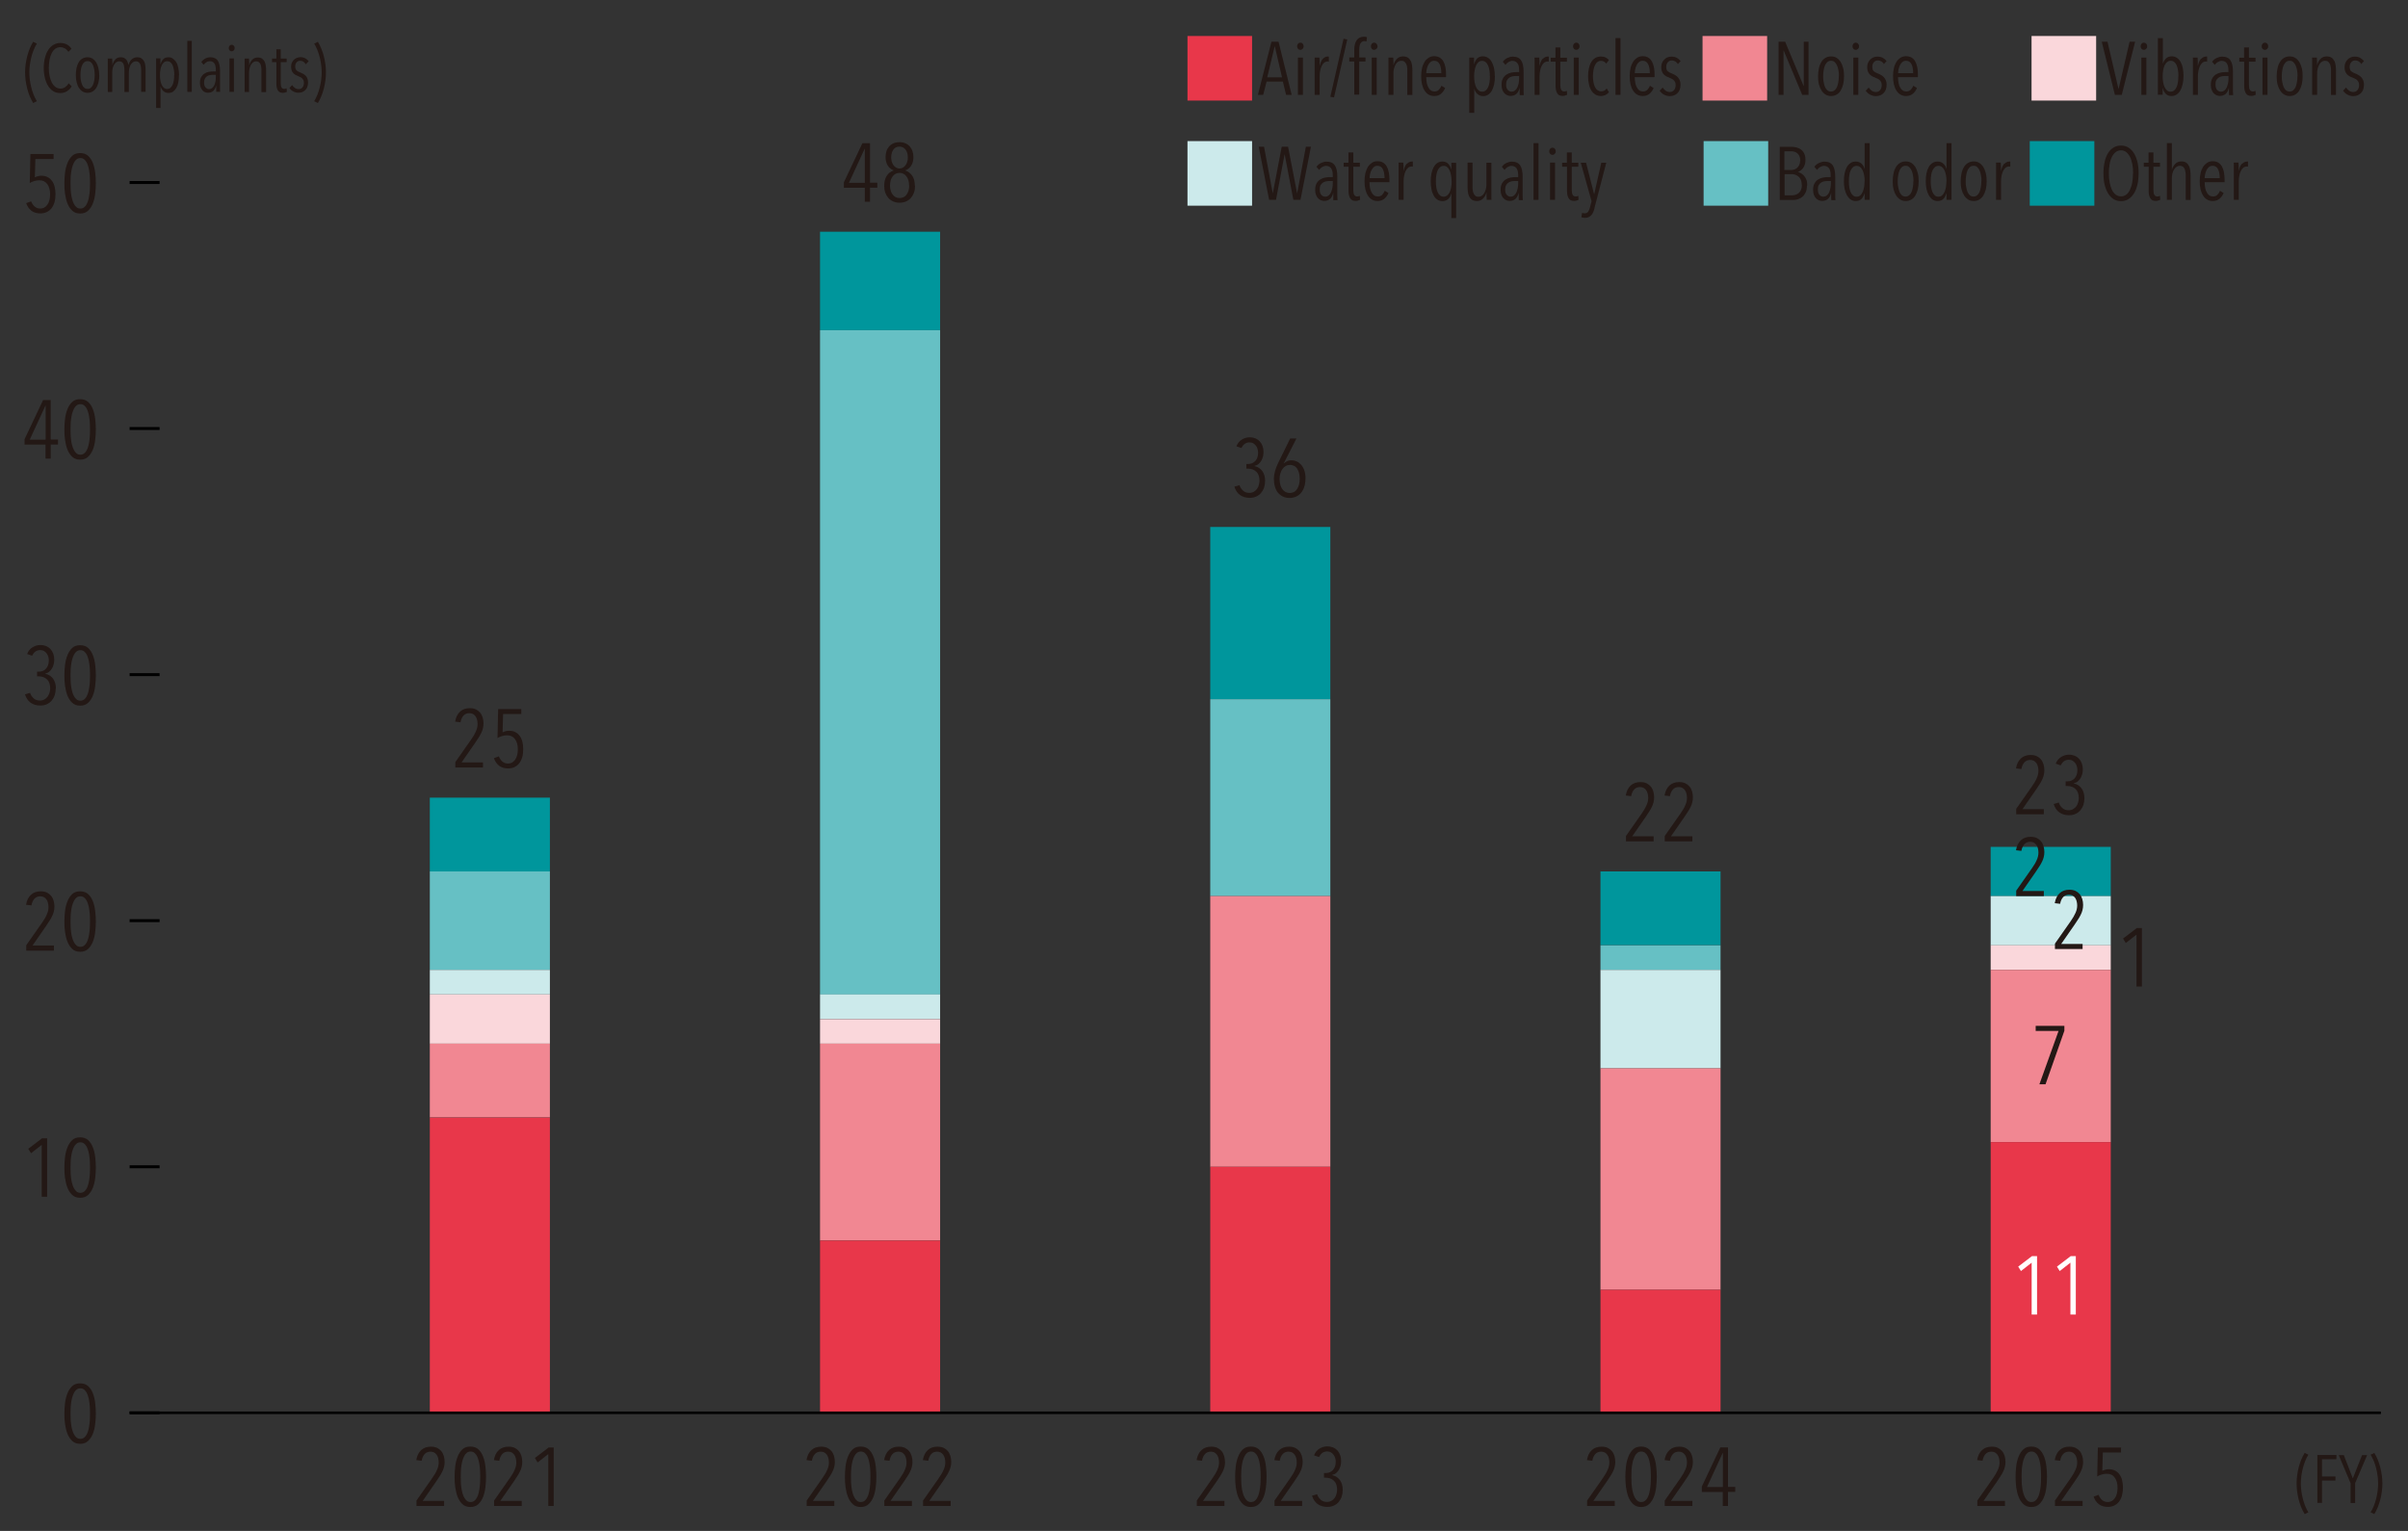 <?xml version="1.0" encoding="UTF-8"?>
<svg id="_レイヤー_1" data-name="レイヤー_1" xmlns="http://www.w3.org/2000/svg" version="1.1" viewBox="0 0 227.4 144.62">
  <rect x="0" y="0" width="227.4" height="144.62" fill="#333333" stroke="none"/>
  <!-- Generator: Adobe Illustrator 29.8.1, SVG Export Plug-In . SVG Version: 2.1.1 Build 2)  -->
  <defs>
    <style>
      .st0 {
        fill: #e8374a;
      }

      .st1 {
        fill: #231815;
      }

      .st2 {
        fill: #fff;
      }

      .st3 {
        fill: #66c0c4;
      }

      .st4 {
        stroke-width: .24px;
      }

      .st4, .st5 {
        fill: none;
        stroke: #000;
        stroke-miterlimit: 10;
      }

      .st6 {
        fill: #cceaeb;
      }

      .st5 {
        stroke-width: .28px;
      }

      .st7 {
        fill: #f18792;
      }

      .st8 {
        fill: #00969c;
      }

      .st9 {
        fill: #fad7db;
      }
    </style>
  </defs>
  <g>
    <rect class="st8" x="40.59" y="75.35" width="11.34" height="6.97"/>
    <rect class="st8" x="77.44" y="21.89" width="11.34" height="9.3"/>
    <rect class="st8" x="114.29" y="49.78" width="11.34" height="16.27"/>
    <rect class="st8" x="151.14" y="82.32" width="11.34" height="6.97"/>
    <rect class="st8" x="187.99" y="80" width="11.34" height="4.65"/>
  </g>
  <g>
    <rect class="st3" x="40.59" y="82.32" width="11.34" height="9.3"/>
    <rect class="st3" x="77.44" y="31.19" width="11.34" height="62.76"/>
    <rect class="st3" x="114.29" y="66.05" width="11.34" height="18.6"/>
    <rect class="st3" x="151.14" y="89.3" width="11.34" height="2.32"/>
    <rect class="st3" x="187.99" y="84.65" width="11.34"/>
  </g>
  <g>
    <rect class="st6" x="40.59" y="91.62" width="11.34" height="2.32"/>
    <rect class="st6" x="77.44" y="93.94" width="11.34" height="2.32"/>
    <rect class="st6" x="114.29" y="84.65" width="11.34"/>
    <rect class="st6" x="151.14" y="91.62" width="11.34" height="9.3"/>
    <rect class="st6" x="187.99" y="84.65" width="11.34" height="4.65"/>
  </g>
  <g>
    <rect class="st9" x="40.59" y="93.94" width="11.34" height="4.65"/>
    <rect class="st9" x="77.44" y="96.27" width="11.34" height="2.32"/>
    <rect class="st9" x="114.29" y="84.65" width="11.34"/>
    <rect class="st9" x="151.14" y="100.92" width="11.34"/>
    <rect class="st9" x="187.99" y="89.3" width="11.34" height="2.32"/>
  </g>
  <g>
    <rect class="st7" x="40.59" y="98.59" width="11.34" height="6.97"/>
    <rect class="st7" x="77.44" y="98.59" width="11.34" height="18.6"/>
    <rect class="st7" x="114.29" y="84.65" width="11.34" height="25.57"/>
    <rect class="st7" x="151.14" y="100.92" width="11.34" height="20.92"/>
    <rect class="st7" x="187.99" y="91.62" width="11.34" height="16.27"/>
  </g>
  <g>
    <rect class="st0" x="40.59" y="105.57" width="11.34" height="27.89"/>
    <rect class="st0" x="77.44" y="117.19" width="11.34" height="16.27"/>
    <rect class="st0" x="114.29" y="110.22" width="11.34" height="23.24"/>
    <rect class="st0" x="151.14" y="121.84" width="11.34" height="11.62"/>
    <rect class="st0" x="187.99" y="107.89" width="11.34" height="25.57"/>
  </g>
  <line class="st4" x1="12.24" y1="133.46" x2="224.84" y2="133.46"/>
  <g>
    <path class="st1" d="M45.66,68.33c0,.17-.02.33-.06.49-.04.15-.09.3-.17.45-.07.15-.16.3-.26.45-.1.15-.21.32-.33.5l-1.25,1.8h2.02v.48h-2.61v-.51l1.5-2.14c.19-.27.34-.52.44-.76.11-.24.16-.47.16-.71,0-.13-.02-.26-.05-.39s-.08-.23-.14-.32c-.07-.09-.15-.17-.24-.22-.1-.05-.21-.08-.34-.08-.22,0-.41.07-.55.22-.14.15-.24.36-.29.64l-.51-.06c.07-.42.23-.73.47-.95s.55-.32.92-.32c.22,0,.41.04.57.11.16.08.29.18.4.31.11.13.19.29.24.46.05.17.08.36.08.56Z"/>
    <path class="st1" d="M49.41,70.77c0,.29-.03.55-.1.78-.07.23-.17.42-.29.57-.13.16-.28.27-.45.35-.18.08-.37.12-.58.12-.34,0-.63-.08-.85-.25s-.39-.41-.5-.72l.47-.17c.08.21.2.38.34.5.15.12.32.18.53.18.27,0,.49-.12.66-.36.17-.24.26-.56.26-.98s-.09-.72-.26-.96-.42-.37-.75-.37c-.15,0-.31.02-.48.07-.17.05-.31.11-.43.19l.06-2.74h2.19v.47h-1.72l-.05,1.73c.09-.04.19-.08.3-.11s.21-.04.3-.04c.23,0,.44.04.6.13.17.08.31.21.42.36.11.15.2.34.25.55.05.21.08.45.08.7Z"/>
  </g>
  <g>
    <path class="st1" d="M41.99,138.09c0,.17-.02.33-.06.49-.04.15-.09.3-.17.45-.07.15-.16.3-.26.45-.1.15-.21.32-.33.5l-1.25,1.8h2.02v.48h-2.61v-.51l1.5-2.14c.19-.27.34-.52.44-.76.11-.24.16-.47.16-.71,0-.13-.02-.26-.05-.39s-.08-.23-.14-.32c-.07-.09-.15-.17-.24-.22-.1-.05-.21-.08-.34-.08-.22,0-.41.07-.55.22-.14.15-.24.36-.29.64l-.51-.06c.07-.42.23-.73.47-.95s.55-.32.92-.32c.22,0,.41.04.57.11.16.08.29.18.4.31.11.13.19.29.24.46.05.17.08.36.08.56Z"/>
    <path class="st1" d="M45.9,139.5c0,.32-.02.65-.06.99s-.11.64-.22.92c-.11.28-.26.5-.45.68-.19.18-.44.27-.75.27s-.56-.09-.75-.27c-.19-.18-.34-.4-.45-.68-.11-.28-.18-.58-.23-.92s-.06-.67-.06-.99.02-.65.06-.99c.04-.34.12-.64.23-.92.11-.28.26-.5.45-.68s.44-.26.75-.26.56.09.75.26.34.4.45.68c.11.28.18.58.22.92.04.34.06.67.06.99ZM45.35,139.5c0-.13,0-.28-.01-.45,0-.17-.02-.34-.04-.52-.02-.18-.05-.35-.09-.52-.04-.17-.1-.32-.16-.45-.07-.13-.15-.24-.25-.32-.1-.08-.22-.12-.36-.12s-.26.04-.36.12c-.1.08-.19.19-.25.32-.07.13-.12.28-.17.45-.04.17-.08.34-.1.52-.02.18-.04.35-.04.52,0,.17-.01.32-.01.45s0,.29.01.46c0,.17.02.34.04.52.02.17.05.35.1.52.04.17.1.32.17.45.07.13.15.24.25.32.1.08.22.12.36.12s.26-.04.36-.12c.1-.08.19-.19.25-.32.07-.13.12-.28.16-.45.04-.17.07-.34.09-.52.02-.17.04-.35.04-.52,0-.17.01-.32.01-.46Z"/>
    <path class="st1" d="M49.32,138.09c0,.17-.02.33-.06.49-.04.15-.09.3-.17.45-.07.15-.16.3-.26.45-.1.15-.21.32-.33.5l-1.25,1.8h2.02v.48h-2.61v-.51l1.5-2.14c.19-.27.34-.52.44-.76.11-.24.16-.47.16-.71,0-.13-.02-.26-.05-.39s-.08-.23-.14-.32c-.07-.09-.15-.17-.24-.22-.1-.05-.21-.08-.34-.08-.22,0-.41.07-.55.22-.14.15-.24.36-.29.64l-.51-.06c.07-.42.23-.73.47-.95s.55-.32.92-.32c.22,0,.41.04.57.11.16.08.29.18.4.31.11.13.19.29.24.46.05.17.08.36.08.56Z"/>
    <path class="st1" d="M51.78,142.26v-4.9l-1.01.79-.26-.42,1.3-.99h.48v5.52h-.51Z"/>
  </g>
  <g>
    <path class="st1" d="M82.16,17.74v1.32h-.49v-1.32h-1.98v-.51l1.75-3.7h.72v3.73h.69v.47h-.69ZM81.67,14.06h-.02l-1.48,3.21h1.5v-3.21Z"/>
    <path class="st1" d="M86.41,17.55c0,.24-.03.46-.1.65-.07.19-.17.36-.29.5-.13.14-.28.25-.46.33-.18.08-.38.12-.61.12s-.42-.04-.6-.12c-.18-.08-.33-.19-.46-.33-.12-.14-.22-.31-.29-.5-.07-.2-.1-.41-.1-.65,0-.37.08-.68.23-.93.16-.25.37-.41.65-.51v-.02c-.25-.1-.44-.27-.56-.48-.13-.22-.19-.48-.19-.77,0-.19.03-.38.08-.55.05-.17.14-.32.25-.45.11-.13.25-.23.41-.3.16-.07.35-.11.57-.11s.41.04.57.11c.16.07.3.17.41.3.11.13.2.28.25.45.06.17.09.35.09.55,0,.3-.06.55-.19.77-.12.22-.31.38-.56.48v.02c.28.1.5.28.65.51.16.24.23.55.23.92ZM85.85,17.52c0-.35-.08-.64-.25-.86-.17-.22-.38-.33-.65-.33s-.49.11-.65.33c-.17.22-.25.51-.25.86,0,.17.02.32.06.47.04.15.1.27.18.38.08.11.17.19.28.25s.24.09.38.09.27-.03.39-.09.21-.14.28-.25c.08-.11.14-.23.18-.38s.06-.3.06-.47ZM85.73,14.87c0-.3-.07-.54-.21-.73s-.33-.29-.58-.29-.45.1-.58.29c-.13.19-.2.44-.2.73,0,.14.02.27.05.4.04.12.09.23.16.33s.15.17.25.23c.1.06.2.09.32.09s.23-.03.33-.09c.1-.06.18-.13.25-.23s.12-.2.16-.33c.04-.12.05-.26.05-.4Z"/>
  </g>
  <g>
    <path class="st1" d="M78.84,138.09c0,.17-.02.33-.06.49-.04.15-.09.3-.17.45-.07.15-.16.3-.26.45-.1.15-.21.32-.33.5l-1.25,1.8h2.02v.48h-2.61v-.51l1.5-2.14c.19-.27.34-.52.44-.76.11-.24.16-.47.16-.71,0-.13-.02-.26-.05-.39s-.08-.23-.14-.32c-.07-.09-.15-.17-.24-.22-.1-.05-.21-.08-.34-.08-.22,0-.41.07-.55.22-.14.15-.24.36-.29.64l-.51-.06c.07-.42.23-.73.47-.95s.55-.32.92-.32c.22,0,.41.04.57.11.16.08.29.18.4.31.11.13.19.29.24.46.05.17.08.36.08.56Z"/>
    <path class="st1" d="M82.76,139.5c0,.32-.02.65-.06.99s-.11.64-.22.92c-.11.28-.26.5-.45.68-.19.18-.44.27-.75.27s-.56-.09-.75-.27c-.19-.18-.34-.4-.45-.68-.11-.28-.18-.58-.23-.92s-.06-.67-.06-.99.02-.65.06-.99c.04-.34.12-.64.23-.92.11-.28.26-.5.45-.68s.44-.26.75-.26.56.09.75.26.34.4.45.68c.11.28.18.58.22.92.04.34.06.67.06.99ZM82.2,139.5c0-.13,0-.28-.01-.45,0-.17-.02-.34-.04-.52-.02-.18-.05-.35-.09-.52-.04-.17-.1-.32-.16-.45-.07-.13-.15-.24-.25-.32-.1-.08-.22-.12-.36-.12s-.26.04-.36.12c-.1.08-.19.19-.25.32-.07.13-.12.28-.17.45-.04.17-.08.34-.1.52-.02.18-.04.35-.04.52,0,.17-.01.32-.01.45s0,.29.01.46c0,.17.02.34.04.52.02.17.05.35.1.52.04.17.1.32.17.45.07.13.15.24.25.32.1.08.22.12.36.12s.26-.04.36-.12c.1-.08.19-.19.25-.32.07-.13.12-.28.16-.45.04-.17.07-.34.09-.52.02-.17.04-.35.04-.52,0-.17.01-.32.01-.46Z"/>
    <path class="st1" d="M86.17,138.09c0,.17-.02.33-.06.49-.04.15-.09.3-.17.45-.07.15-.16.3-.26.45-.1.15-.21.32-.33.5l-1.25,1.8h2.02v.48h-2.61v-.51l1.5-2.14c.19-.27.34-.52.44-.76.11-.24.16-.47.16-.71,0-.13-.02-.26-.05-.39s-.08-.23-.14-.32c-.07-.09-.15-.17-.24-.22-.1-.05-.21-.08-.34-.08-.22,0-.41.07-.55.22-.14.15-.24.36-.29.64l-.51-.06c.07-.42.23-.73.47-.95s.55-.32.92-.32c.22,0,.41.04.57.11.16.08.29.18.4.31.11.13.19.29.24.46.05.17.08.36.08.56Z"/>
    <path class="st1" d="M89.83,138.09c0,.17-.02.33-.06.49-.04.15-.09.3-.17.45-.07.15-.16.3-.26.45-.1.15-.21.32-.33.5l-1.25,1.8h2.02v.48h-2.61v-.51l1.5-2.14c.19-.27.34-.52.44-.76.11-.24.16-.47.16-.71,0-.13-.02-.26-.05-.39s-.08-.23-.14-.32c-.07-.09-.15-.17-.24-.22-.1-.05-.21-.08-.34-.08-.22,0-.41.07-.55.22-.14.15-.24.36-.29.64l-.51-.06c.07-.42.23-.73.47-.95s.55-.32.92-.32c.22,0,.41.04.57.11.16.08.29.18.4.31.11.13.19.29.24.46.05.17.08.36.08.56Z"/>
  </g>
  <g>
    <path class="st1" d="M119.47,45.44c0,.21-.03.41-.09.6s-.16.36-.28.51-.28.27-.46.35c-.18.09-.39.13-.62.13-.36,0-.67-.09-.92-.27-.25-.18-.42-.44-.53-.79l.48-.14c.07.22.19.39.35.53.16.14.35.2.59.2.16,0,.3-.04.42-.11.12-.07.22-.16.3-.27.08-.11.14-.24.17-.37.04-.14.06-.27.06-.4,0-.37-.1-.66-.3-.85-.2-.19-.46-.29-.78-.29h-.16v-.44h.17c.28,0,.51-.1.68-.29.17-.19.26-.45.26-.78,0-.11-.02-.23-.05-.34s-.08-.22-.15-.31-.15-.17-.25-.23c-.1-.06-.23-.09-.37-.09-.17,0-.32.05-.45.14-.13.1-.23.23-.31.39l-.47-.16c.11-.29.29-.5.52-.64.23-.14.48-.21.73-.21.2,0,.38.04.55.1.16.07.3.17.41.29.11.12.2.27.26.44s.09.35.09.55c0,.15-.02.3-.05.44-.04.14-.09.27-.16.39-.07.12-.16.22-.26.31s-.23.14-.38.18v.02c.3.06.54.21.73.46.18.25.27.56.27.93Z"/>
    <path class="st1" d="M123.28,45.24c0,.28-.04.52-.11.74-.07.22-.17.41-.3.57s-.29.28-.47.36-.39.13-.61.13c-.23,0-.44-.04-.63-.13s-.34-.21-.47-.36-.22-.34-.29-.57-.1-.46-.1-.73.04-.51.11-.76c.07-.25.17-.5.29-.75l1.14-2.32h.59l-1.2,2.35h.02c.08-.08.19-.15.31-.21s.25-.08.39-.08c.16,0,.32.03.48.1.16.06.3.17.43.31.13.14.23.32.31.54.08.22.12.49.12.8ZM122.74,45.24c0-.19-.02-.37-.06-.53-.04-.16-.1-.3-.17-.42s-.17-.21-.28-.27c-.11-.06-.25-.1-.41-.1-.15,0-.28.03-.4.1-.12.07-.22.16-.31.28s-.15.26-.2.43c-.05.16-.07.34-.07.52,0,.4.09.73.26.96.17.24.41.36.7.36s.53-.12.69-.37.25-.57.25-.96Z"/>
  </g>
  <g>
    <path class="st1" d="M115.69,138.09c0,.17-.02.33-.06.49s-.09.3-.17.45c-.07.15-.16.3-.26.45s-.21.32-.33.5l-1.26,1.8h2.02v.48h-2.61v-.51l1.5-2.14c.19-.27.34-.52.44-.76.11-.24.16-.47.16-.71,0-.13-.02-.26-.05-.39s-.08-.23-.14-.32c-.07-.09-.15-.17-.24-.22-.1-.05-.21-.08-.34-.08-.22,0-.41.07-.55.22-.14.15-.24.36-.29.64l-.51-.06c.07-.42.23-.73.47-.95s.55-.32.92-.32c.22,0,.41.04.57.11.16.08.29.18.4.31.11.13.19.29.24.46.05.17.08.36.08.56Z"/>
    <path class="st1" d="M119.61,139.5c0,.32-.02.65-.06.99s-.11.64-.22.92c-.11.28-.26.5-.45.68-.19.18-.44.27-.75.27s-.56-.09-.75-.27c-.19-.18-.34-.4-.45-.68s-.18-.58-.23-.92c-.04-.34-.06-.67-.06-.99s.02-.65.06-.99c.04-.34.12-.64.23-.92s.26-.5.45-.68.44-.26.75-.26.56.09.75.26.34.4.45.68c.11.28.18.58.22.92.04.34.06.67.06.99ZM119.05,139.5c0-.13,0-.28-.01-.45,0-.17-.02-.34-.04-.52-.02-.18-.05-.35-.09-.52-.04-.17-.1-.32-.16-.45-.07-.13-.15-.24-.25-.32-.1-.08-.22-.12-.36-.12s-.26.04-.36.12-.19.19-.25.32c-.07.13-.12.28-.17.45-.04.17-.08.34-.1.52-.02.18-.04.35-.04.52,0,.17-.01.32-.01.45s0,.29.01.46c0,.17.02.34.04.52s.05.35.1.52c.04.17.1.32.17.45.07.13.15.24.25.32s.22.12.36.12.26-.04.36-.12c.1-.08.19-.19.25-.32.07-.13.12-.28.16-.45.04-.17.07-.34.09-.52s.04-.35.04-.52c0-.17.01-.32.01-.46Z"/>
    <path class="st1" d="M123.02,138.09c0,.17-.02.33-.06.49s-.09.3-.17.45c-.07.15-.16.3-.26.45s-.21.32-.33.5l-1.25,1.8h2.02v.48h-2.61v-.51l1.5-2.14c.19-.27.34-.52.44-.76.11-.24.16-.47.16-.71,0-.13-.02-.26-.05-.39s-.08-.23-.14-.32c-.07-.09-.15-.17-.24-.22-.1-.05-.21-.08-.34-.08-.22,0-.41.07-.55.22s-.24.36-.29.64l-.51-.06c.07-.42.23-.73.47-.95s.55-.32.92-.32c.22,0,.41.04.57.11.16.08.29.18.4.31.11.13.19.29.24.46.05.17.08.36.08.56Z"/>
    <path class="st1" d="M126.8,140.76c0,.21-.03.41-.09.6s-.16.36-.28.51-.28.27-.46.35c-.18.09-.39.13-.62.13-.36,0-.67-.09-.92-.27-.25-.18-.42-.44-.53-.79l.48-.14c.07.22.19.39.35.53.16.14.35.2.59.2.16,0,.3-.04.42-.11.12-.07.22-.16.3-.27.08-.11.14-.24.17-.37.04-.14.06-.27.06-.4,0-.37-.1-.66-.3-.85-.2-.19-.46-.29-.78-.29h-.16v-.44h.17c.28,0,.51-.1.68-.29.17-.19.26-.45.26-.78,0-.11-.02-.23-.05-.34s-.08-.22-.15-.31-.15-.17-.25-.23c-.1-.06-.23-.09-.37-.09-.17,0-.32.05-.45.14-.13.1-.23.23-.31.39l-.47-.16c.11-.29.29-.5.52-.64.23-.14.48-.21.73-.21.2,0,.38.04.55.1.16.07.3.17.41.29.11.12.2.27.26.44s.09.35.09.55c0,.15-.02.3-.05.44-.04.14-.09.27-.16.39-.07.12-.16.22-.26.31s-.23.14-.38.18v.02c.3.06.54.21.73.46.18.25.27.56.27.93Z"/>
  </g>
  <g>
    <path class="st1" d="M156.21,75.31c0,.17-.02.33-.06.49-.04.15-.09.3-.17.45-.07.15-.16.3-.26.45-.1.15-.21.32-.33.5l-1.25,1.8h2.02v.48h-2.61v-.51l1.5-2.14c.19-.27.33-.52.44-.76s.16-.47.16-.71c0-.13-.02-.26-.05-.39s-.08-.23-.14-.32c-.07-.09-.15-.17-.24-.22-.1-.05-.21-.08-.34-.08-.22,0-.41.07-.55.22-.14.15-.24.36-.29.64l-.51-.06c.07-.42.23-.73.47-.95s.55-.32.92-.32c.22,0,.41.04.57.11.16.08.29.18.4.31.11.13.19.29.24.46.05.17.08.36.08.56Z"/>
    <path class="st1" d="M159.87,75.31c0,.17-.02.33-.06.49s-.09.3-.17.45c-.07.15-.16.3-.26.45s-.21.32-.33.5l-1.25,1.8h2.02v.48h-2.61v-.51l1.5-2.14c.19-.27.34-.52.44-.76.11-.24.16-.47.16-.71,0-.13-.02-.26-.05-.39s-.08-.23-.14-.32c-.07-.09-.15-.17-.24-.22-.1-.05-.21-.08-.34-.08-.22,0-.41.07-.55.22s-.24.36-.29.64l-.51-.06c.07-.42.23-.73.47-.95s.55-.32.92-.32c.22,0,.41.04.57.11.16.08.29.18.4.31.11.13.19.29.24.46.05.17.08.36.08.56Z"/>
  </g>
  <g>
    <path class="st1" d="M152.54,138.09c0,.17-.02.33-.06.49-.04.15-.09.3-.17.45-.07.15-.16.3-.26.45-.1.15-.21.32-.33.5l-1.25,1.8h2.02v.48h-2.61v-.51l1.5-2.14c.19-.27.33-.52.44-.76s.16-.47.16-.71c0-.13-.02-.26-.05-.39s-.08-.23-.14-.32c-.07-.09-.15-.17-.24-.22-.1-.05-.21-.08-.34-.08-.22,0-.41.07-.55.22-.14.15-.24.36-.29.64l-.51-.06c.07-.42.23-.73.47-.95s.55-.32.92-.32c.22,0,.41.04.57.11.16.08.29.18.4.31.11.13.19.29.24.46.05.17.08.36.08.56Z"/>
    <path class="st1" d="M156.46,139.5c0,.32-.02.65-.06.99s-.11.64-.22.92-.26.5-.45.68c-.19.18-.44.27-.75.27s-.56-.09-.75-.27c-.19-.18-.34-.4-.45-.68-.11-.28-.18-.58-.23-.92-.04-.34-.06-.67-.06-.99s.02-.65.06-.99c.04-.34.12-.64.23-.92.11-.28.26-.5.45-.68s.44-.26.75-.26.56.09.75.26.34.4.45.68.18.58.22.92c.04.34.06.67.06.99ZM155.9,139.5c0-.13,0-.28-.01-.45,0-.17-.02-.34-.04-.52-.02-.18-.05-.35-.09-.52-.04-.17-.1-.32-.16-.45s-.15-.24-.25-.32-.22-.12-.36-.12-.26.04-.36.12c-.1.08-.19.19-.25.32s-.12.28-.17.45c-.04.17-.08.34-.1.52-.02.18-.04.35-.04.52,0,.17-.01.32-.01.45s0,.29.01.46c0,.17.02.34.04.52.02.17.05.35.1.52.04.17.1.32.17.45.07.13.15.24.25.32.1.08.22.12.36.12s.26-.04.36-.12.19-.19.25-.32c.07-.13.12-.28.16-.45.04-.17.07-.34.09-.52.02-.17.04-.35.04-.52,0-.17.01-.32.01-.46Z"/>
    <path class="st1" d="M159.87,138.09c0,.17-.02.33-.06.49-.04.15-.09.3-.17.45-.07.15-.16.3-.26.45-.1.15-.21.32-.33.5l-1.25,1.8h2.02v.48h-2.61v-.51l1.5-2.14c.19-.27.33-.52.44-.76s.16-.47.16-.71c0-.13-.02-.26-.05-.39s-.08-.23-.14-.32c-.07-.09-.15-.17-.24-.22-.1-.05-.21-.08-.34-.08-.22,0-.41.07-.55.22-.14.15-.24.36-.29.64l-.51-.06c.07-.42.23-.73.47-.95s.55-.32.92-.32c.22,0,.41.04.57.11.16.08.29.18.4.31.11.13.19.29.24.46.05.17.08.36.08.56Z"/>
    <path class="st1" d="M163.18,140.94v1.32h-.49v-1.32h-1.98v-.51l1.75-3.7h.72v3.73h.69v.47h-.69ZM162.7,137.26h-.02l-1.48,3.21h1.5v-3.21Z"/>
  </g>
  <g>
    <path class="st1" d="M193.06,72.75c0,.17-.02.33-.06.49s-.09.3-.17.45c-.07.15-.16.3-.26.45s-.21.32-.33.5l-1.25,1.8h2.02v.48h-2.61v-.51l1.5-2.14c.19-.27.34-.52.44-.76.11-.24.16-.47.16-.71,0-.13-.02-.26-.05-.39s-.08-.23-.14-.32c-.07-.09-.15-.17-.24-.22-.1-.05-.21-.08-.34-.08-.22,0-.41.07-.55.22s-.24.36-.29.64l-.51-.06c.07-.42.23-.73.47-.95s.55-.32.92-.32c.22,0,.41.04.57.11.16.08.29.18.4.31.11.13.19.29.24.46.05.17.08.36.08.56Z"/>
    <path class="st1" d="M196.84,75.42c0,.21-.03.41-.09.6s-.16.36-.28.51-.28.27-.46.35c-.18.09-.39.13-.62.13-.36,0-.67-.09-.92-.27-.25-.18-.42-.44-.53-.79l.48-.14c.07.22.19.39.35.53.16.14.35.2.59.2.16,0,.3-.04.42-.11.12-.07.22-.16.3-.27.08-.11.14-.24.17-.37.04-.14.06-.27.06-.4,0-.37-.1-.66-.3-.85-.2-.19-.46-.29-.78-.29h-.16v-.44h.17c.28,0,.51-.1.68-.29.17-.19.26-.45.26-.78,0-.11-.02-.23-.05-.34s-.08-.22-.15-.31-.15-.17-.25-.23c-.1-.06-.23-.09-.37-.09-.17,0-.32.05-.45.14-.13.1-.23.23-.31.39l-.47-.16c.11-.29.29-.5.52-.64.23-.14.48-.21.73-.21.2,0,.38.04.55.1.16.07.3.17.41.29.11.12.2.27.26.44s.09.35.09.55c0,.15-.02.3-.05.44-.04.14-.09.27-.16.39-.07.12-.16.22-.26.31s-.23.14-.38.18v.02c.3.06.54.21.73.46.18.25.27.56.27.93Z"/>
  </g>
  <g>
    <path class="st2" d="M191.86,124.18v-4.9l-1.01.79-.26-.42,1.3-.99h.48v5.52h-.51Z"/>
    <path class="st2" d="M195.52,124.18v-4.9l-1.01.79-.26-.42,1.3-.99h.48v5.52h-.51Z"/>
  </g>
  <path class="st1" d="M201.76,93.19v-4.9l-1.01.79-.26-.42,1.3-.99h.48v5.52h-.51Z"/>
  <path class="st1" d="M193.06,80.48c0,.17-.02.33-.06.49s-.09.3-.17.45c-.07.15-.16.3-.26.45s-.21.32-.33.5l-1.25,1.8h2.02v.48h-2.61v-.51l1.5-2.14c.19-.27.34-.52.44-.76.11-.24.16-.47.16-.71,0-.13-.02-.26-.05-.39s-.08-.23-.14-.32c-.07-.09-.15-.17-.24-.22-.1-.05-.21-.08-.34-.08-.22,0-.41.07-.55.22s-.24.36-.29.64l-.51-.06c.07-.42.23-.73.47-.95s.55-.32.92-.32c.22,0,.41.04.57.11.16.08.29.18.4.31.11.13.19.29.24.46.05.17.08.36.08.56Z"/>
  <path class="st1" d="M196.72,85.48c0,.17-.02.33-.06.49-.04.15-.09.3-.17.45-.07.15-.16.3-.26.45-.1.15-.21.32-.33.5l-1.25,1.8h2.02v.48h-2.61v-.51l1.5-2.14c.19-.27.33-.52.44-.76s.16-.47.16-.71c0-.13-.02-.26-.05-.39s-.08-.23-.14-.32c-.07-.09-.15-.17-.24-.22-.1-.05-.21-.08-.34-.08-.22,0-.41.07-.55.22-.14.15-.24.36-.29.64l-.51-.06c.07-.42.23-.73.47-.95s.55-.32.92-.32c.22,0,.41.04.57.11.16.08.29.18.4.31.11.13.19.29.24.46.05.17.08.36.08.56Z"/>
  <path class="st1" d="M193.17,102.43h-.58l1.81-5.04h-2.16v-.48h2.71v.46l-1.78,5.06Z"/>
  <g>
    <path class="st1" d="M189.39,138.09c0,.17-.02.33-.06.49-.04.15-.09.3-.17.45-.07.15-.16.3-.26.45-.1.15-.21.32-.33.5l-1.25,1.8h2.02v.48h-2.61v-.51l1.5-2.14c.19-.27.33-.52.44-.76s.16-.47.16-.71c0-.13-.02-.26-.05-.39s-.08-.23-.14-.32c-.07-.09-.15-.17-.24-.22-.1-.05-.21-.08-.34-.08-.22,0-.41.07-.55.22-.14.15-.24.36-.29.64l-.51-.06c.07-.42.23-.73.47-.95s.55-.32.92-.32c.22,0,.41.04.57.11.16.08.29.18.4.31.11.13.19.29.24.46.05.17.08.36.08.56Z"/>
    <path class="st1" d="M193.31,139.5c0,.32-.02.65-.06.99s-.11.64-.22.92-.26.5-.45.68c-.19.18-.44.27-.75.27s-.56-.09-.75-.27c-.19-.18-.34-.4-.45-.68-.11-.28-.18-.58-.23-.92-.04-.34-.06-.67-.06-.99s.02-.65.06-.99c.04-.34.12-.64.23-.92.11-.28.26-.5.45-.68s.44-.26.75-.26.56.09.75.26.34.4.45.68.18.58.22.92c.04.34.06.67.06.99ZM192.75,139.5c0-.13,0-.28-.01-.45,0-.17-.02-.34-.04-.52-.02-.18-.05-.35-.09-.52-.04-.17-.1-.32-.16-.45s-.15-.24-.25-.32-.22-.12-.36-.12-.26.04-.36.12c-.1.08-.19.19-.25.32s-.12.28-.17.45c-.04.17-.08.34-.1.52-.02.18-.04.35-.04.52,0,.17-.01.32-.01.45s0,.29.01.46c0,.17.02.34.04.52.02.17.05.35.1.52.04.17.1.32.17.45.07.13.15.24.25.32.1.08.22.12.36.12s.26-.04.36-.12.19-.19.25-.32c.07-.13.12-.28.16-.45.04-.17.07-.34.09-.52.02-.17.04-.35.04-.52,0-.17.01-.32.01-.46Z"/>
    <path class="st1" d="M196.72,138.09c0,.17-.02.33-.06.49-.04.15-.09.3-.17.45-.07.15-.16.3-.26.45-.1.15-.21.32-.33.5l-1.25,1.8h2.02v.48h-2.61v-.51l1.5-2.14c.19-.27.33-.52.44-.76s.16-.47.16-.71c0-.13-.02-.26-.05-.39s-.08-.23-.14-.32c-.07-.09-.15-.17-.24-.22-.1-.05-.21-.08-.34-.08-.22,0-.41.07-.55.22-.14.15-.24.36-.29.64l-.51-.06c.07-.42.23-.73.47-.95s.55-.32.92-.32c.22,0,.41.04.57.11.16.08.29.18.4.31.11.13.19.29.24.46.05.17.08.36.08.56Z"/>
    <path class="st1" d="M200.48,140.53c0,.29-.04.55-.1.78-.07.23-.17.42-.29.57s-.28.27-.45.35c-.18.08-.37.12-.58.12-.34,0-.63-.08-.85-.25-.23-.17-.39-.41-.5-.72l.47-.17c.08.21.2.38.34.5.15.12.32.18.53.18.27,0,.49-.12.66-.36.17-.24.26-.56.26-.98s-.09-.72-.26-.96c-.17-.25-.42-.37-.75-.37-.15,0-.31.02-.48.07-.17.05-.31.11-.43.19l.06-2.74h2.19v.47h-1.72l-.05,1.73c.09-.04.19-.08.3-.11.11-.03.21-.04.3-.04.23,0,.43.04.6.13.17.08.31.21.42.36.11.15.2.34.25.55.05.21.08.45.08.7Z"/>
  </g>
  <g>
    <path class="st1" d="M217.64,143.03c-.24-.4-.43-.85-.56-1.36-.13-.51-.2-1.02-.2-1.53s.07-1.02.2-1.53.32-.96.56-1.36l.35.17c-.11.18-.21.38-.3.6-.09.22-.16.45-.22.68-.06.24-.11.48-.14.72-.03.25-.05.48-.05.72s.02.47.05.72c.03.24.08.48.14.72.06.24.13.46.22.68.09.22.19.42.3.6l-.35.17Z"/>
    <path class="st1" d="M219.28,137.86v1.62h1.27v.38h-1.27v2.11h-.44v-4.52h1.8v.4h-1.37Z"/>
    <path class="st1" d="M222.41,140.12v1.86h-.43v-1.86l-1.12-2.66h.48l.85,2.2.87-2.2h.48l-1.14,2.66Z"/>
    <path class="st1" d="M224.17,142.26c.09-.22.16-.45.22-.68.06-.24.11-.48.14-.72.03-.25.05-.48.05-.72s-.02-.47-.05-.72c-.03-.24-.08-.48-.14-.72-.06-.24-.13-.46-.22-.68-.09-.22-.19-.42-.3-.6l.35-.17c.24.4.43.85.56,1.36s.2,1.02.2,1.53-.07,1.02-.2,1.53c-.13.51-.32.96-.56,1.36l-.35-.17c.11-.18.21-.38.3-.6Z"/>
  </g>
  <g>
    <path class="st0" d="M118.24,3.4v6.1h-6.1V3.4h6.1Z"/>
    <path class="st1" d="M121.45,8.96l-.3-1.25h-1.54l-.32,1.25h-.5l1.28-5.02h.67l1.24,5.02h-.52ZM120.4,4.39h-.03l-.7,2.92h1.4l-.68-2.92Z"/>
    <path class="st1" d="M123.11,4.37c0,.1-.03.18-.09.24-.06.06-.13.1-.22.1s-.16-.03-.22-.1c-.06-.06-.09-.15-.09-.24,0-.09.03-.17.09-.24.06-.07.13-.1.22-.1s.17.03.22.1c.06.07.09.15.09.24ZM122.57,8.96v-3.52h.47v3.52h-.47Z"/>
    <path class="st1" d="M124.93,5.55c.14-.14.29-.21.47-.21.04,0,.07,0,.09,0v.48s-.05,0-.07-.01c-.02,0-.04,0-.06,0-.12,0-.22.04-.32.12-.09.08-.17.18-.23.31-.06.13-.11.27-.14.44-.03.16-.05.32-.05.49v1.79h-.47v-2.63c0-.08,0-.16,0-.24,0-.09,0-.17,0-.26,0-.08,0-.16,0-.23,0-.07,0-.12,0-.16h.45c0,.09.02.2.02.34,0,.13,0,.28,0,.43h.01c.07-.31.17-.53.31-.67Z"/>
    <path class="st1" d="M125.98,9.2l-.35-.06,1.25-5.48.35.07-1.25,5.47Z"/>
    <path class="st1" d="M129.06,3.92c-.07-.02-.14-.04-.21-.04-.09,0-.17.02-.24.07-.06.05-.11.11-.15.18-.04.08-.06.16-.08.26-.01.1-.02.2-.02.3v.74h.59v.38h-.59v3.13h-.47v-3.13h-.47v-.38h.47v-.74c0-.36.07-.65.22-.88.15-.22.38-.34.69-.34.11,0,.21.01.29.04l-.04.39ZM130.09,4.37c0,.1-.03.18-.1.24s-.14.1-.22.1c-.09,0-.16-.03-.22-.1-.06-.06-.09-.15-.09-.24,0-.09.03-.17.09-.24.06-.07.13-.1.22-.1.08,0,.16.03.22.1.06.07.09.15.09.24ZM129.54,8.96v-3.52h.47v3.52h-.47Z"/>
    <path class="st1" d="M132.9,8.96v-2.27c0-.11,0-.22-.02-.33-.01-.11-.04-.21-.08-.3-.04-.09-.1-.17-.17-.23s-.17-.09-.29-.09-.22.03-.32.1c-.09.06-.17.15-.23.26-.06.11-.11.24-.15.38s-.05.29-.05.45v2.03h-.47v-2.63c0-.08,0-.16,0-.24,0-.09,0-.17,0-.26,0-.08,0-.16,0-.23,0-.07,0-.12,0-.16h.45c0,.09.02.2.02.33,0,.13,0,.25,0,.36h.01c.07-.24.17-.43.33-.58.15-.15.34-.22.57-.22.19,0,.34.04.46.12.12.08.2.19.27.32s.1.28.12.44c.02.16.03.32.03.49v2.27h-.47Z"/>
    <path class="st1" d="M134.69,7.3c0,.19.02.37.05.54.03.16.08.3.15.42.06.12.14.22.24.28.1.07.21.1.34.1.17,0,.31-.05.41-.16s.19-.23.24-.38l.35.21c-.08.21-.21.39-.38.54s-.38.22-.64.22c-.39,0-.7-.17-.91-.5-.22-.33-.33-.79-.33-1.37,0-.27.03-.53.08-.76s.14-.43.24-.6c.11-.17.24-.29.39-.39.15-.09.32-.14.51-.14.21,0,.38.04.53.13s.26.21.35.37c.09.16.15.34.19.55s.06.43.06.67v.26h-1.89ZM136.11,6.91c0-.35-.05-.64-.16-.85s-.28-.32-.51-.32c-.14,0-.25.04-.35.12-.09.08-.17.18-.23.3-.06.12-.1.25-.13.39-.03.14-.04.26-.04.36h1.42Z"/>
    <path class="st1" d="M141.17,7.21c0,.27-.02.52-.07.75-.05.23-.12.42-.21.59-.09.17-.21.29-.35.39-.14.09-.3.14-.48.14-.21,0-.39-.07-.54-.2-.14-.13-.25-.3-.3-.52h0v2.3h-.47v-5.22h.45v.63h.01c.06-.22.15-.4.28-.54.13-.14.32-.21.56-.21.17,0,.33.05.47.14.14.09.26.22.35.39.09.17.17.36.22.59.05.23.07.48.07.75ZM140.69,7.2c0-.2-.01-.39-.04-.57s-.07-.33-.13-.46-.14-.24-.23-.31-.2-.11-.33-.11-.24.04-.33.11c-.09.08-.17.18-.23.31-.06.13-.11.29-.14.46-.03.18-.05.37-.05.57s.02.4.05.58c.03.18.08.33.14.46.06.13.14.23.24.31.09.08.2.11.33.11s.24-.04.33-.11c.09-.08.17-.18.23-.31s.11-.28.13-.46c.03-.18.04-.37.04-.58Z"/>
    <path class="st1" d="M143.52,8.96s0-.08-.01-.14,0-.12,0-.18c0-.06,0-.13,0-.18v-.15h-.01c-.12.5-.4.75-.85.75-.1,0-.2-.02-.3-.06-.1-.04-.19-.1-.27-.18s-.15-.19-.2-.32-.08-.29-.08-.47c0-.26.04-.46.13-.62s.2-.28.34-.37c.14-.09.29-.15.45-.18s.32-.05.46-.05h.28v-.18c0-.31-.06-.53-.17-.67-.11-.14-.27-.21-.46-.21-.13,0-.25.04-.37.11-.11.07-.21.16-.29.27l-.25-.29c.11-.16.25-.28.42-.36.17-.08.35-.13.52-.13.37,0,.63.12.79.36.16.24.23.59.23,1.06v1.46s0,.11,0,.18c0,.07,0,.14,0,.22,0,.07,0,.14.01.21s0,.11.01.15h-.4ZM143.46,7.18h-.28c-.11,0-.23.01-.34.03-.11.02-.21.06-.3.12-.09.06-.16.14-.22.24-.06.1-.09.24-.09.4,0,.25.05.42.16.53.11.11.23.16.35.16s.25-.04.34-.12c.09-.08.17-.18.22-.3.05-.12.09-.26.12-.4.02-.15.04-.29.04-.43v-.24Z"/>
    <path class="st1" d="M145.71,5.55c.14-.14.29-.21.47-.21.04,0,.07,0,.08,0v.48s-.05,0-.07-.01c-.02,0-.04,0-.06,0-.12,0-.22.04-.32.12-.09.08-.17.18-.23.31-.06.13-.11.27-.14.44-.03.16-.05.32-.05.49v1.79h-.47v-2.63c0-.08,0-.16,0-.24,0-.09,0-.17,0-.26,0-.08,0-.16,0-.23,0-.07,0-.12-.01-.16h.45c0,.09.02.2.02.34s0,.28,0,.43h.01c.07-.31.17-.53.3-.67Z"/>
    <path class="st1" d="M147.8,9.03c-.08.02-.15.03-.23.03-.25,0-.42-.08-.52-.26-.1-.17-.15-.4-.15-.68v-2.29h-.46v-.38h.45v-.97h.46v.97h.62v.38h-.62v2.2c0,.21.03.37.09.46.06.1.15.15.28.15.04,0,.09,0,.13-.02.05-.01.09-.02.12-.04l.02.38c-.05.02-.12.04-.19.06Z"/>
    <path class="st1" d="M149.17,4.37c0,.1-.03.18-.09.24-.06.06-.13.1-.22.1s-.16-.03-.22-.1c-.06-.06-.09-.15-.09-.24,0-.09.03-.17.09-.24.06-.07.13-.1.22-.1s.17.03.22.1c.06.07.09.15.09.24ZM148.62,8.96v-3.52h.47v3.52h-.47Z"/>
    <path class="st1" d="M151.18,9.07c-.2,0-.37-.05-.52-.14-.15-.09-.28-.22-.38-.38-.1-.16-.18-.36-.23-.59-.05-.23-.08-.48-.08-.76s.03-.53.08-.76c.05-.23.13-.43.23-.59.1-.17.23-.29.38-.38s.33-.13.52-.13c.18,0,.33.03.46.1.13.07.23.14.3.23l-.25.34c-.06-.08-.13-.14-.21-.19s-.18-.07-.3-.07c-.13,0-.24.04-.33.11-.09.07-.17.17-.23.3s-.11.28-.14.46c-.03.18-.05.37-.05.58s.02.4.05.57c.03.17.08.33.14.45s.14.23.24.3.21.11.34.11c.12,0,.22-.02.31-.07.09-.05.16-.12.22-.21l.21.36c-.19.24-.45.36-.78.36Z"/>
    <path class="st1" d="M152.56,8.96V3.6h.47v5.36h-.47Z"/>
    <path class="st1" d="M154.38,7.3c0,.19.02.37.05.54.03.16.08.3.15.42.06.12.14.22.24.28.1.07.21.1.34.1.17,0,.31-.05.41-.16s.19-.23.24-.38l.35.21c-.08.21-.21.39-.38.54s-.38.22-.64.22c-.39,0-.7-.17-.91-.5-.22-.33-.33-.79-.33-1.37,0-.27.03-.53.08-.76s.14-.43.24-.6c.11-.17.24-.29.39-.39.15-.09.32-.14.51-.14.21,0,.38.04.53.13s.26.21.35.37c.09.16.15.34.19.55s.06.43.06.67v.26h-1.89ZM155.8,6.91c0-.35-.05-.64-.16-.85s-.28-.32-.51-.32c-.14,0-.25.04-.35.12-.09.08-.17.18-.23.3-.06.12-.1.25-.13.39-.03.14-.04.26-.04.36h1.42Z"/>
    <path class="st1" d="M158.46,6.06c-.06-.1-.14-.19-.24-.25-.1-.06-.21-.1-.35-.1-.15,0-.28.06-.37.17-.1.11-.15.26-.15.44,0,.19.05.33.14.41s.24.16.43.23c.09.04.19.08.28.14s.18.12.25.2c.07.08.13.18.18.29.05.11.07.24.07.4,0,.35-.09.61-.28.8-.19.19-.43.29-.73.29-.2,0-.38-.05-.55-.14-.17-.09-.3-.22-.41-.37l.28-.3c.08.12.18.22.29.3s.24.12.39.12c.17,0,.3-.06.4-.18.1-.12.15-.28.15-.48,0-.11-.02-.21-.06-.29-.04-.08-.09-.14-.15-.19-.06-.05-.13-.1-.21-.13-.08-.04-.16-.07-.24-.11-.09-.03-.18-.07-.26-.12-.08-.05-.16-.11-.22-.18-.07-.08-.12-.17-.16-.27-.04-.11-.06-.24-.06-.39s.02-.28.07-.4c.05-.12.12-.23.21-.32.09-.09.19-.16.31-.21.12-.05.24-.07.38-.07.2,0,.37.04.51.12.14.08.26.18.35.3l-.28.31Z"/>
    <path class="st7" d="M166.88,3.4v6.1h-6.1V3.4h6.1Z"/>
    <path class="st1" d="M170.19,8.96l-1.74-4.17h-.02v4.17h-.47V3.94h.62l1.74,4.17h.02V3.94h.45v5.02h-.59Z"/>
    <path class="st1" d="M174.14,7.21c0,.28-.03.53-.08.76-.06.23-.14.42-.24.59s-.23.29-.39.38c-.15.09-.33.13-.51.13s-.36-.04-.51-.13c-.15-.09-.28-.22-.39-.38-.11-.17-.19-.36-.25-.59-.06-.23-.08-.48-.08-.76s.03-.53.08-.77c.05-.23.13-.43.24-.6.1-.17.23-.29.39-.38s.33-.13.52-.13.36.04.51.13c.15.09.28.22.39.38.1.17.18.36.24.6s.08.49.08.77ZM173.66,7.2c0-.21-.01-.4-.05-.58-.03-.18-.08-.33-.14-.46s-.14-.23-.23-.31c-.09-.08-.2-.11-.33-.11s-.24.04-.33.11c-.09.08-.17.18-.23.31-.06.13-.1.28-.13.46-.03.18-.05.37-.05.58s.01.4.05.57c.03.17.08.33.13.46.06.13.14.23.23.31.09.07.21.11.33.11s.24-.04.33-.11c.09-.07.17-.18.23-.31.06-.13.1-.29.13-.46.03-.17.05-.37.05-.57Z"/>
    <path class="st1" d="M175.56,4.37c0,.1-.03.18-.09.24s-.13.1-.22.1c-.09,0-.16-.03-.22-.1-.06-.06-.09-.15-.09-.24,0-.09.03-.17.09-.24.06-.07.13-.1.22-.1s.16.03.22.1c.06.07.09.15.09.24ZM175.02,8.96v-3.52h.47v3.52h-.47Z"/>
    <path class="st1" d="M177.92,6.06c-.06-.1-.14-.19-.24-.25-.1-.06-.21-.1-.35-.1-.15,0-.28.06-.37.17-.1.11-.15.26-.15.44,0,.19.05.33.14.41.09.08.24.16.43.23.09.04.19.08.28.14s.18.12.25.2c.07.08.13.18.18.29.05.11.07.24.07.4,0,.35-.09.61-.28.8-.19.19-.43.29-.73.29-.2,0-.38-.05-.55-.14-.17-.09-.3-.22-.41-.37l.28-.3c.08.12.18.22.29.3.11.08.24.12.39.12.17,0,.3-.06.4-.18.1-.12.15-.28.15-.48,0-.11-.02-.21-.06-.29s-.09-.14-.15-.19c-.06-.05-.13-.1-.21-.13-.08-.04-.16-.07-.25-.11-.09-.03-.18-.07-.26-.12-.08-.05-.16-.11-.22-.18-.07-.08-.12-.17-.16-.27-.04-.11-.06-.24-.06-.39s.02-.28.07-.4c.05-.12.12-.23.21-.32.09-.09.19-.16.31-.21.12-.05.24-.07.38-.07.2,0,.37.04.51.12.14.08.26.18.35.3l-.28.31Z"/>
    <path class="st1" d="M179.24,7.3c0,.19.02.37.05.54.03.16.08.3.15.42.06.12.15.22.24.28.1.07.21.1.35.1.17,0,.31-.05.41-.16s.19-.23.24-.38l.35.21c-.08.21-.21.39-.38.54-.17.14-.38.22-.64.22-.39,0-.7-.17-.91-.5-.22-.33-.33-.79-.33-1.37,0-.27.03-.53.08-.76s.14-.43.24-.6c.11-.17.24-.29.39-.39.15-.09.32-.14.51-.14.21,0,.38.04.53.13s.26.21.35.37c.09.16.15.34.19.55s.06.43.06.67v.26h-1.89ZM180.67,6.91c0-.35-.05-.64-.16-.85s-.28-.32-.51-.32c-.14,0-.25.04-.35.12-.09.08-.17.18-.23.3-.06.12-.1.25-.13.39-.03.14-.04.26-.04.36h1.42Z"/>
    <path class="st9" d="M197.95,3.4v6.1h-6.1V3.4h6.1Z"/>
    <path class="st1" d="M200.37,8.96h-.65l-1.24-5.02h.54l1.04,4.46h.01l1.04-4.46h.52l-1.26,5.02Z"/>
    <path class="st1" d="M202.77,4.37c0,.1-.03.18-.09.24s-.13.1-.22.1c-.09,0-.16-.03-.22-.1-.06-.06-.09-.15-.09-.24,0-.09.03-.17.09-.24.06-.07.13-.1.22-.1s.16.03.22.1c.06.07.09.15.09.24ZM202.22,8.96v-3.52h.47v3.52h-.47Z"/>
    <path class="st1" d="M206.2,7.19c0,.27-.03.53-.08.75-.05.23-.12.43-.22.6-.09.17-.21.3-.35.39-.14.09-.29.14-.47.14-.24,0-.43-.07-.56-.21-.13-.14-.23-.32-.28-.54h-.01v.63h-.45V3.6h.47v2.44h0c.06-.21.16-.38.3-.52.14-.13.32-.2.54-.2.18,0,.34.05.48.14s.26.22.35.38.17.36.21.58c.05.23.07.48.07.75ZM205.72,7.2c0-.2-.01-.39-.04-.57-.03-.18-.07-.34-.13-.47-.06-.13-.14-.24-.23-.31s-.2-.11-.33-.11-.23.04-.33.11c-.09.08-.17.18-.24.31-.06.13-.11.29-.14.47-.03.18-.05.37-.05.57s.02.4.05.58c.03.18.08.33.14.46.06.13.14.23.23.31.09.08.2.11.33.11s.24-.04.33-.11c.09-.08.17-.18.23-.31.06-.13.11-.28.13-.46.03-.18.04-.37.04-.58Z"/>
    <path class="st1" d="M207.88,5.55c.14-.14.29-.21.47-.21.04,0,.07,0,.08,0v.48s-.05,0-.07-.01c-.02,0-.04,0-.06,0-.12,0-.22.04-.32.12-.09.08-.17.18-.23.31-.06.13-.11.27-.14.44-.03.16-.05.32-.05.49v1.79h-.47v-2.63c0-.08,0-.16,0-.24,0-.09,0-.17,0-.26,0-.08,0-.16,0-.23,0-.07,0-.12-.01-.16h.45c0,.09.02.2.02.34s0,.28,0,.43h.01c.07-.31.17-.53.3-.67Z"/>
    <path class="st1" d="M210.5,8.96s0-.08-.01-.14c0-.06,0-.12,0-.18,0-.06,0-.13,0-.18v-.15h-.01c-.12.5-.4.75-.85.75-.1,0-.2-.02-.3-.06-.1-.04-.19-.1-.27-.18-.08-.08-.15-.19-.2-.32-.05-.13-.08-.29-.08-.47,0-.26.04-.46.13-.62s.2-.28.34-.37c.14-.09.29-.15.45-.18.16-.03.32-.05.46-.05h.28v-.18c0-.31-.06-.53-.17-.67s-.27-.21-.46-.21c-.13,0-.25.04-.37.11s-.21.16-.29.27l-.25-.29c.11-.16.25-.28.43-.36.17-.08.35-.13.52-.13.37,0,.63.12.79.36.16.24.23.59.23,1.06v1.46s0,.11,0,.18c0,.07,0,.14,0,.22,0,.07,0,.14.01.21s0,.11.01.15h-.4ZM210.44,7.18h-.28c-.11,0-.23.01-.34.03-.11.02-.21.06-.3.12-.09.06-.16.14-.22.24-.06.1-.08.24-.08.4,0,.25.05.42.16.53.11.11.23.16.35.16s.25-.04.34-.12c.09-.08.17-.18.22-.3.05-.12.09-.26.12-.4s.04-.29.04-.43v-.24Z"/>
    <path class="st1" d="M212.83,9.03c-.08.02-.15.03-.23.03-.25,0-.42-.08-.52-.26-.1-.17-.15-.4-.15-.68v-2.29h-.46v-.38h.45v-.97h.46v.97h.62v.38h-.62v2.2c0,.21.03.37.09.46.06.1.15.15.28.15.04,0,.09,0,.13-.02s.09-.02.12-.04l.02.38c-.05.02-.12.04-.19.06Z"/>
    <path class="st1" d="M214.2,4.37c0,.1-.03.18-.09.24s-.13.1-.22.1c-.09,0-.16-.03-.22-.1-.06-.06-.09-.15-.09-.24,0-.09.03-.17.09-.24.06-.07.13-.1.22-.1s.16.03.22.1c.06.07.09.15.09.24ZM213.66,8.96v-3.52h.47v3.52h-.47Z"/>
    <path class="st1" d="M217.45,7.21c0,.28-.03.53-.08.76-.06.23-.14.42-.24.59s-.23.29-.39.38c-.15.09-.33.13-.51.13s-.36-.04-.51-.13c-.15-.09-.28-.22-.39-.38-.11-.17-.19-.36-.25-.59-.06-.23-.08-.48-.08-.76s.03-.53.08-.77c.05-.23.13-.43.24-.6.1-.17.23-.29.39-.38s.33-.13.52-.13.36.04.51.13c.15.09.28.22.39.38.1.17.18.36.24.6s.08.49.08.77ZM216.97,7.2c0-.21-.01-.4-.05-.58-.03-.18-.08-.33-.14-.46s-.14-.23-.23-.31c-.09-.08-.2-.11-.33-.11s-.24.04-.33.11c-.09.08-.17.18-.23.31-.06.13-.1.28-.13.46-.03.18-.05.37-.05.58s.01.4.05.57c.03.17.08.33.13.46.06.13.14.23.23.31.09.07.21.11.33.11s.24-.04.33-.11c.09-.07.17-.18.23-.31.06-.13.1-.29.13-.46.03-.17.05-.37.05-.57Z"/>
    <path class="st1" d="M220.13,8.96v-2.27c0-.11,0-.22-.02-.33s-.04-.21-.08-.3c-.04-.09-.1-.17-.17-.23s-.17-.09-.29-.09-.22.03-.32.1c-.09.06-.17.15-.23.26-.06.11-.11.24-.15.38s-.05.29-.05.45v2.03h-.47v-2.63c0-.08,0-.16,0-.24,0-.09,0-.17,0-.26,0-.08,0-.16,0-.23,0-.07,0-.12-.01-.16h.45c0,.09.02.2.02.33s0,.25,0,.36h.01c.07-.24.17-.43.33-.58.15-.15.34-.22.57-.22.19,0,.34.04.46.12.12.08.2.19.27.32s.1.28.12.44c.02.16.03.32.03.49v2.27h-.47Z"/>
    <path class="st1" d="M223,6.06c-.06-.1-.14-.19-.24-.25-.1-.06-.21-.1-.35-.1-.15,0-.28.06-.37.17-.1.11-.15.26-.15.44,0,.19.05.33.14.41.09.08.24.16.43.23.09.04.19.08.28.14s.18.12.25.2c.07.08.13.18.18.29.05.11.07.24.07.4,0,.35-.09.61-.28.8-.19.19-.43.29-.73.29-.2,0-.38-.05-.55-.14-.17-.09-.3-.22-.41-.37l.28-.3c.08.12.18.22.29.3.11.08.24.12.39.12.17,0,.3-.06.4-.18.1-.12.15-.28.15-.48,0-.11-.02-.21-.06-.29s-.09-.14-.15-.19c-.06-.05-.13-.1-.21-.13-.08-.04-.16-.07-.25-.11-.09-.03-.18-.07-.26-.12-.08-.05-.16-.11-.22-.18-.07-.08-.12-.17-.16-.27-.04-.11-.06-.24-.06-.39s.02-.28.07-.4c.05-.12.12-.23.21-.32.09-.09.19-.16.31-.21.12-.05.24-.07.38-.07.2,0,.37.04.51.12.14.08.26.18.35.3l-.28.31Z"/>
    <path class="st6" d="M118.24,13.33v6.1h-6.1v-6.1h6.1Z"/>
    <path class="st1" d="M122.79,18.88h-.65l-.82-4.29h-.01l-.81,4.29h-.65l-.98-5.02h.5l.82,4.39h.01l.84-4.39h.6l.85,4.39h.01l.82-4.39h.48l-.99,5.02Z"/>
    <path class="st1" d="M125.91,18.88s0-.08,0-.14c0-.06,0-.12,0-.18,0-.06,0-.13,0-.18v-.15h-.01c-.12.5-.4.75-.85.75-.1,0-.2-.02-.3-.06-.1-.04-.19-.1-.27-.18-.08-.08-.15-.19-.2-.32-.05-.13-.08-.29-.08-.47,0-.26.04-.46.13-.62.09-.16.2-.28.34-.37.14-.09.29-.15.45-.18s.32-.05.46-.05h.28v-.18c0-.31-.06-.53-.17-.67s-.27-.21-.46-.21c-.13,0-.25.04-.37.11s-.21.16-.29.27l-.25-.29c.11-.16.25-.28.43-.36.17-.08.35-.13.52-.13.37,0,.63.12.79.36.16.24.23.59.23,1.06v1.46s0,.11,0,.18c0,.07,0,.14,0,.22,0,.07,0,.14.01.21,0,.06,0,.11.01.15h-.4ZM125.85,17.1h-.28c-.11,0-.23.01-.34.03-.11.02-.21.06-.3.12-.09.06-.16.14-.22.24-.06.1-.08.24-.08.4,0,.25.05.42.16.53.11.11.23.16.35.16s.24-.04.34-.12c.09-.08.17-.18.22-.3.05-.12.09-.26.12-.4s.04-.29.04-.43v-.24Z"/>
    <path class="st1" d="M128.25,18.95c-.08.02-.15.03-.23.03-.25,0-.42-.08-.52-.26-.1-.17-.15-.4-.15-.68v-2.29h-.46v-.38h.45v-.97h.46v.97h.62v.38h-.62v2.2c0,.21.03.37.09.46.06.1.15.15.28.15.04,0,.09,0,.13-.02.05-.01.09-.02.12-.04l.02.38c-.05.02-.12.04-.19.06Z"/>
    <path class="st1" d="M129.33,17.22c0,.19.02.37.05.54.03.16.08.3.15.42.06.12.15.22.24.28.1.07.21.1.35.1.17,0,.31-.05.41-.16s.18-.23.24-.38l.35.21c-.08.21-.21.39-.38.54-.17.14-.38.22-.64.22-.39,0-.7-.17-.91-.5-.22-.33-.33-.79-.33-1.37,0-.27.03-.53.08-.76.06-.23.14-.43.24-.6.11-.17.24-.29.39-.39s.32-.14.51-.14c.21,0,.38.04.53.13.14.09.26.21.35.37.09.16.15.34.19.55s.06.43.06.67v.26h-1.89ZM130.75,16.83c0-.35-.05-.64-.16-.85-.11-.21-.28-.32-.51-.32-.14,0-.25.04-.34.12-.09.08-.17.18-.23.3-.06.12-.1.25-.13.39-.03.14-.04.26-.04.36h1.42Z"/>
    <path class="st1" d="M132.87,15.47c.14-.14.29-.21.47-.21.04,0,.07,0,.08,0v.48s-.05,0-.07-.01c-.02,0-.04,0-.06,0-.12,0-.22.04-.32.12-.09.08-.17.18-.23.31-.06.13-.11.27-.14.44-.03.16-.05.32-.05.49v1.79h-.47v-2.63c0-.08,0-.16,0-.24,0-.09,0-.17,0-.26,0-.08,0-.16,0-.23,0-.07,0-.12-.01-.16h.45c0,.09.02.2.02.34s0,.28,0,.43h.01c.07-.31.17-.53.3-.67Z"/>
    <path class="st1" d="M137.06,20.58v-2.3h-.01c-.05.21-.15.39-.29.52s-.32.2-.54.2c-.18,0-.34-.05-.48-.14-.14-.09-.26-.22-.35-.39-.09-.17-.17-.36-.21-.59-.05-.23-.07-.48-.07-.75s.02-.53.07-.75c.05-.23.12-.43.21-.59.09-.17.21-.3.34-.39.14-.09.29-.14.47-.14.24,0,.43.07.56.21.13.14.23.31.29.53h.01v-.62h.45v5.22h-.47ZM137.08,17.12c0-.2-.02-.39-.05-.57-.03-.18-.08-.33-.14-.46s-.14-.23-.23-.31c-.09-.08-.2-.11-.33-.11s-.24.04-.33.11c-.09.08-.17.18-.23.31s-.11.28-.13.46c-.03.18-.04.37-.04.57s.01.4.04.58.07.33.13.46.14.24.23.31c.09.08.2.11.33.11s.23-.04.33-.11c.09-.08.17-.18.24-.31s.11-.29.14-.46c.03-.18.05-.37.05-.58Z"/>
    <path class="st1" d="M139.06,15.37v2.27c0,.11,0,.22.02.33.01.11.04.21.08.3.04.09.1.17.17.23.07.06.17.09.29.09s.22-.03.32-.1c.09-.06.17-.15.23-.26.06-.11.11-.24.15-.38.04-.14.05-.29.05-.45v-2.03h.47v2.63c0,.08,0,.16,0,.24,0,.09,0,.17,0,.25,0,.08,0,.16,0,.23,0,.07,0,.12.01.16h-.45c0-.09-.02-.2-.02-.33,0-.13,0-.25,0-.36h-.01c-.07.24-.17.43-.33.58s-.34.22-.57.22c-.19,0-.34-.04-.46-.12-.12-.08-.21-.19-.27-.31-.06-.13-.1-.28-.12-.44-.02-.16-.03-.32-.03-.49v-2.27h.47Z"/>
    <path class="st1" d="M143.43,18.88s0-.08-.01-.14,0-.12,0-.18c0-.06,0-.13,0-.18v-.15h-.01c-.12.5-.4.75-.85.75-.1,0-.2-.02-.3-.06-.1-.04-.19-.1-.27-.18s-.15-.19-.2-.32-.08-.29-.08-.47c0-.26.04-.46.13-.62s.2-.28.34-.37c.14-.09.29-.15.45-.18s.32-.05.46-.05h.28v-.18c0-.31-.06-.53-.17-.67-.11-.14-.27-.21-.46-.21-.13,0-.25.04-.37.11-.11.07-.21.16-.29.27l-.25-.29c.11-.16.25-.28.42-.36.17-.08.35-.13.52-.13.37,0,.63.12.79.36.16.24.23.59.23,1.06v1.46s0,.11,0,.18c0,.07,0,.14,0,.22,0,.07,0,.14.01.21s0,.11.01.15h-.4ZM143.37,17.1h-.28c-.11,0-.23.01-.34.03-.11.02-.21.06-.3.12-.09.06-.16.14-.22.24-.06.1-.09.24-.09.4,0,.25.05.42.16.53.11.11.23.16.35.16s.25-.04.34-.12c.09-.08.17-.18.22-.3.05-.12.09-.26.12-.4.02-.15.04-.29.04-.43v-.24Z"/>
    <path class="st1" d="M144.82,18.88v-5.36h.47v5.36h-.47Z"/>
    <path class="st1" d="M146.92,14.29c0,.1-.03.18-.09.24s-.13.1-.22.1c-.09,0-.16-.03-.22-.1-.06-.06-.09-.15-.09-.24,0-.09.03-.17.09-.24.06-.07.13-.1.22-.1s.16.03.22.1c.06.07.09.15.09.24ZM146.38,18.88v-3.52h.47v3.52h-.47Z"/>
    <path class="st1" d="M148.88,18.95c-.08.02-.15.03-.23.03-.25,0-.42-.08-.52-.26-.1-.17-.15-.4-.15-.68v-2.29h-.46v-.38h.45v-.97h.46v.97h.62v.38h-.62v2.2c0,.21.03.37.09.46.06.1.15.15.28.15.04,0,.09,0,.13-.02.05-.01.09-.02.12-.04l.02.38c-.05.02-.12.04-.19.06Z"/>
    <path class="st1" d="M150.59,19.63c-.04.15-.08.29-.13.4-.05.12-.11.22-.18.29-.07.08-.15.14-.25.19-.09.04-.2.07-.33.07-.07,0-.13,0-.2-.02-.07-.01-.12-.02-.16-.04l.06-.41s.07.02.12.03c.05,0,.09.01.14.01.14,0,.24-.05.31-.14s.12-.22.17-.39l.16-.61-1.02-3.64h.5l.76,2.97h.01l.67-2.97h.47l-1.11,4.26Z"/>
    <path class="st3" d="M166.98,13.33v6.1h-6.1v-6.1h6.1Z"/>
    <path class="st1" d="M170.64,17.52c0,.26-.04.48-.12.65-.08.17-.19.32-.31.42-.13.11-.27.18-.42.23s-.3.07-.44.07h-1.28v-5.02h1.14c.14,0,.29.02.44.06.15.04.29.1.42.19.13.09.23.22.31.38.08.16.12.36.12.6,0,.17-.02.32-.06.44-.04.13-.09.23-.16.33-.07.09-.14.17-.23.23-.09.06-.17.11-.26.14h0c.09.03.19.07.29.13.1.06.2.14.29.24s.16.23.22.38c.06.15.08.33.08.54ZM170.01,15.17c0-.16-.03-.3-.08-.42-.05-.11-.12-.2-.2-.27-.08-.07-.18-.12-.28-.15-.1-.03-.21-.04-.32-.04h-.62v1.77h.63c.1,0,.21-.02.31-.05.1-.03.19-.09.27-.16.08-.07.15-.17.2-.28.05-.11.08-.25.08-.41ZM170.15,17.48c0-.19-.03-.35-.08-.48s-.13-.23-.22-.31-.19-.14-.3-.18c-.11-.04-.22-.06-.32-.06h-.7v2h.7c.13,0,.25-.02.36-.06.11-.04.21-.1.3-.18s.15-.18.2-.3c.05-.12.07-.27.07-.44Z"/>
    <path class="st1" d="M172.94,18.88s0-.08-.01-.14c0-.06,0-.12,0-.18,0-.06,0-.13,0-.18v-.15h-.01c-.12.5-.4.75-.85.75-.1,0-.2-.02-.3-.06-.1-.04-.19-.1-.27-.18-.08-.08-.15-.19-.2-.32-.05-.13-.08-.29-.08-.47,0-.26.04-.46.13-.62s.2-.28.34-.37c.14-.09.29-.15.45-.18.16-.03.32-.05.46-.05h.28v-.18c0-.31-.06-.53-.17-.67s-.27-.21-.46-.21c-.13,0-.25.04-.37.11s-.21.16-.29.27l-.25-.29c.11-.16.25-.28.43-.36.17-.08.35-.13.52-.13.37,0,.63.12.79.36.16.24.23.59.23,1.06v1.46s0,.11,0,.18c0,.07,0,.14,0,.22,0,.07,0,.14.01.21s0,.11.01.15h-.4ZM172.89,17.1h-.28c-.11,0-.23.01-.34.03-.11.02-.21.06-.3.12-.09.06-.16.14-.22.24-.06.1-.08.24-.08.4,0,.25.05.42.16.53.11.11.23.16.35.16s.25-.04.34-.12c.09-.08.17-.18.22-.3.05-.12.09-.26.12-.4s.04-.29.04-.43v-.24Z"/>
    <path class="st1" d="M176.09,18.88v-.63h-.01c-.06.21-.15.39-.28.53-.13.14-.32.21-.56.21-.18,0-.34-.05-.47-.14s-.25-.23-.35-.39c-.09-.17-.17-.37-.22-.6-.05-.23-.07-.48-.07-.75s.02-.52.07-.75c.05-.23.12-.42.21-.58.09-.16.21-.29.35-.38.14-.09.3-.14.48-.14.21,0,.39.06.54.19s.25.3.3.51h.01v-2.44h.47v5.36h-.45ZM176.09,17.13c0-.21-.01-.4-.05-.58-.03-.18-.08-.33-.14-.46s-.14-.23-.24-.31-.2-.11-.33-.11-.24.04-.33.11c-.09.08-.17.18-.23.31s-.11.28-.13.46c-.03.18-.04.37-.04.58s.01.39.04.57.07.33.13.46.14.24.23.31c.09.08.2.11.33.11s.24-.04.33-.11c.09-.08.17-.18.23-.31s.11-.29.14-.46c.03-.18.05-.37.05-.57Z"/>
    <path class="st1" d="M181.19,17.13c0,.28-.03.53-.08.76-.06.23-.14.42-.24.59s-.23.29-.39.38c-.15.09-.33.13-.51.13s-.36-.04-.51-.13c-.15-.09-.28-.22-.39-.38-.11-.17-.19-.36-.25-.59-.06-.23-.08-.48-.08-.76s.03-.53.08-.77c.05-.23.13-.43.24-.6.1-.17.23-.29.39-.38s.33-.13.52-.13.36.04.51.13c.15.09.28.22.39.38.1.17.18.36.24.6s.08.49.08.77ZM180.7,17.12c0-.21-.01-.4-.05-.58-.03-.18-.08-.33-.14-.46s-.14-.23-.23-.31c-.09-.08-.2-.11-.33-.11s-.24.04-.33.11c-.09.08-.17.18-.23.31-.06.13-.1.28-.13.46-.03.18-.05.37-.05.58s.01.4.05.57c.03.17.08.33.13.46.06.13.14.23.23.31.09.07.21.11.33.11s.24-.04.33-.11c.09-.07.17-.18.23-.31.06-.13.1-.29.13-.46.03-.17.05-.37.05-.57Z"/>
    <path class="st1" d="M183.82,18.88v-.63h-.01c-.06.21-.15.39-.28.53-.13.14-.32.21-.56.21-.18,0-.34-.05-.47-.14s-.25-.23-.35-.39c-.09-.17-.17-.37-.22-.6-.05-.23-.07-.48-.07-.75s.02-.52.07-.75c.05-.23.12-.42.21-.58.09-.16.21-.29.35-.38.14-.09.3-.14.48-.14.21,0,.39.06.54.19s.25.3.3.51h.01v-2.44h.47v5.36h-.45ZM183.82,17.13c0-.21-.01-.4-.05-.58-.03-.18-.08-.33-.14-.46s-.14-.23-.24-.31-.2-.11-.33-.11-.24.04-.33.11c-.09.08-.17.18-.23.31s-.11.28-.13.46c-.03.18-.04.37-.04.58s.01.39.04.57.07.33.13.46.14.24.23.31c.09.08.2.11.33.11s.24-.04.33-.11c.09-.08.17-.18.23-.31s.11-.29.14-.46c.03-.18.05-.37.05-.57Z"/>
    <path class="st1" d="M187.61,17.13c0,.28-.03.53-.08.76-.06.23-.14.42-.24.59s-.23.29-.39.38c-.15.09-.33.13-.51.13s-.36-.04-.51-.13c-.15-.09-.28-.22-.39-.38-.11-.17-.19-.36-.25-.59-.06-.23-.08-.48-.08-.76s.03-.53.08-.77c.05-.23.13-.43.24-.6.1-.17.23-.29.39-.38s.33-.13.52-.13.36.04.51.13c.15.09.28.22.39.38.1.17.18.36.24.6s.08.49.08.77ZM187.12,17.12c0-.21-.01-.4-.05-.58-.03-.18-.08-.33-.14-.46s-.14-.23-.23-.31c-.09-.08-.2-.11-.33-.11s-.24.04-.33.11c-.09.08-.17.18-.23.31-.06.13-.1.28-.13.46-.03.18-.05.37-.05.58s.01.4.05.57c.03.17.08.33.13.46.06.13.14.23.23.31.09.07.21.11.33.11s.24-.04.33-.11c.09-.07.17-.18.23-.31.06-.13.1-.29.13-.46.03-.17.05-.37.05-.57Z"/>
    <path class="st1" d="M189.29,15.47c.14-.14.29-.21.47-.21.04,0,.07,0,.08,0v.48s-.05,0-.07-.01c-.02,0-.04,0-.06,0-.12,0-.22.04-.32.12-.09.08-.17.18-.23.31-.06.13-.11.27-.14.44-.03.16-.05.32-.05.49v1.79h-.47v-2.63c0-.08,0-.16,0-.24,0-.09,0-.17,0-.26,0-.08,0-.16,0-.23,0-.07,0-.12-.01-.16h.45c0,.09.02.2.02.34s0,.28,0,.43h.01c.07-.31.17-.53.3-.67Z"/>
    <path class="st8" d="M197.78,13.33v6.1h-6.1v-6.1h6.1Z"/>
    <path class="st1" d="M201.96,16.37c0,.39-.04.75-.11,1.07-.08.32-.18.6-.33.83s-.31.41-.52.54-.44.19-.7.19-.49-.06-.7-.19c-.21-.13-.38-.31-.52-.54-.14-.23-.25-.51-.33-.83-.08-.32-.11-.68-.11-1.07s.04-.74.11-1.07c.07-.32.18-.6.32-.83.14-.23.32-.41.52-.53.21-.13.44-.19.71-.19s.49.06.7.19c.2.13.38.31.52.53.14.23.25.51.33.83.08.32.11.68.11,1.07ZM201.44,16.37c0-.3-.02-.59-.07-.85s-.12-.49-.22-.69c-.1-.19-.22-.35-.36-.46s-.3-.17-.49-.17-.36.06-.51.17c-.14.11-.26.27-.36.46-.09.19-.17.42-.21.69-.05.26-.07.55-.07.85s.02.59.07.85c.05.26.12.5.21.69.09.2.21.35.36.47.14.11.31.17.51.17s.35-.06.5-.17c.14-.11.26-.27.35-.47.09-.2.17-.43.21-.69.05-.26.07-.55.07-.85Z"/>
    <path class="st1" d="M203.81,18.95c-.08.02-.15.03-.23.03-.25,0-.42-.08-.52-.26-.1-.17-.15-.4-.15-.68v-2.29h-.46v-.38h.45v-.97h.46v.97h.62v.38h-.62v2.2c0,.21.03.37.09.46.06.1.15.15.28.15.04,0,.09,0,.13-.02s.09-.02.12-.04l.02.38c-.05.02-.12.04-.19.06Z"/>
    <path class="st1" d="M206.41,18.88v-2.27c0-.11,0-.22-.02-.33s-.04-.21-.07-.3c-.04-.09-.09-.17-.17-.23s-.17-.09-.29-.09-.22.03-.32.1c-.09.06-.17.15-.24.26s-.12.24-.15.38-.05.29-.05.45v2.03h-.47v-5.36h.47v2.51h.01c.06-.23.17-.41.32-.56.15-.15.34-.22.57-.22.19,0,.34.04.46.12s.2.19.26.32c.06.13.1.28.12.44.02.16.03.32.03.49v2.27h-.47Z"/>
    <path class="st1" d="M208.2,17.22c0,.19.02.37.05.54.03.16.08.3.15.42.06.12.15.22.24.28.1.07.21.1.35.1.17,0,.31-.05.41-.16s.19-.23.24-.38l.35.21c-.08.21-.21.39-.38.54-.17.14-.38.22-.64.22-.39,0-.7-.17-.91-.5-.22-.33-.33-.79-.33-1.37,0-.27.03-.53.08-.76s.14-.43.24-.6c.11-.17.24-.29.39-.39.15-.09.32-.14.51-.14.21,0,.38.04.53.13s.26.21.35.37c.09.16.15.34.19.55s.06.43.06.67v.26h-1.89ZM209.62,16.83c0-.35-.05-.64-.16-.85s-.28-.32-.51-.32c-.14,0-.25.04-.35.12-.09.08-.17.18-.23.3-.06.12-.1.25-.13.39-.03.14-.04.26-.04.36h1.42Z"/>
    <path class="st1" d="M211.74,15.47c.14-.14.29-.21.47-.21.04,0,.07,0,.08,0v.48s-.05,0-.07-.01c-.02,0-.04,0-.06,0-.12,0-.22.04-.32.12-.09.08-.17.18-.23.31-.06.13-.11.27-.14.44-.03.16-.05.32-.05.49v1.79h-.47v-2.63c0-.08,0-.16,0-.24,0-.09,0-.17,0-.26,0-.08,0-.16,0-.23,0-.07,0-.12-.01-.16h.45c0,.09.02.2.02.34s0,.28,0,.43h.01c.07-.31.17-.53.3-.67Z"/>
  </g>
  <g>
    <path class="st1" d="M3.13,9.73c-.24-.4-.43-.85-.56-1.36-.13-.51-.2-1.02-.2-1.53s.07-1.02.2-1.53.32-.96.56-1.36l.35.17c-.11.18-.21.38-.3.6-.09.22-.16.45-.22.68-.06.24-.1.48-.14.72-.03.25-.05.48-.05.72s.02.47.05.72c.03.24.08.48.14.72.06.24.13.46.22.68.09.22.19.42.3.6l-.35.17Z"/>
    <path class="st1" d="M6.3,8.63c-.18.11-.39.16-.62.16-.25,0-.47-.06-.66-.18s-.35-.29-.48-.5c-.13-.21-.23-.46-.3-.75-.07-.29-.11-.6-.11-.94s.04-.65.11-.94c.07-.29.17-.54.31-.75.13-.21.3-.38.49-.49s.41-.18.65-.18c.21,0,.41.04.6.13.19.09.34.23.46.42l-.29.29c-.1-.15-.21-.26-.34-.33-.13-.07-.27-.11-.41-.11-.19,0-.35.05-.49.15-.14.1-.25.24-.34.42-.09.18-.16.39-.2.62-.04.24-.07.49-.07.76s.02.52.07.76.12.44.21.62c.09.18.21.32.34.42s.3.16.49.16c.16,0,.31-.05.44-.14.13-.09.24-.21.33-.36l.28.29c-.12.2-.27.35-.45.46Z"/>
    <path class="st1" d="M9.38,7.1c0,.25-.03.48-.08.68-.05.2-.12.38-.22.53-.09.15-.21.26-.35.34-.14.08-.29.12-.46.12s-.32-.04-.46-.12c-.14-.08-.25-.2-.35-.34-.1-.15-.17-.33-.22-.53-.05-.2-.08-.43-.08-.68s.02-.48.07-.69c.05-.21.12-.39.21-.54.09-.15.21-.26.35-.34.14-.08.29-.12.47-.12s.32.04.46.12c.14.08.25.2.35.34.09.15.17.33.22.54.05.21.08.44.08.69ZM8.94,7.09c0-.19-.01-.36-.04-.52-.03-.16-.07-.3-.12-.42-.06-.12-.12-.21-.21-.28-.08-.07-.18-.1-.3-.1s-.21.03-.3.1c-.09.07-.15.16-.21.28s-.09.26-.12.42-.04.33-.04.52.01.36.04.52.07.29.12.41c.05.12.12.21.21.28.08.07.19.1.3.1s.21-.03.3-.1c.08-.07.15-.16.21-.28.05-.12.09-.26.12-.41.03-.16.04-.33.04-.52Z"/>
    <path class="st1" d="M10.89,5.61c.13-.13.31-.2.52-.2.11,0,.21.02.3.06.08.04.15.09.21.16.06.07.1.14.13.23.03.09.06.18.07.27h.01c.03-.09.06-.18.11-.27.05-.09.1-.17.17-.23.07-.07.15-.12.24-.16.09-.04.19-.06.31-.06.17,0,.31.04.41.11s.18.17.24.28.1.25.11.4c.02.15.03.29.03.44v2.04h-.42v-2.04c0-.1,0-.2-.02-.3-.01-.1-.03-.19-.07-.27-.03-.08-.08-.15-.15-.2-.07-.05-.15-.08-.26-.08-.1,0-.19.03-.28.09-.08.06-.15.14-.21.24-.06.1-.1.21-.13.34-.03.13-.04.26-.04.41v1.82h-.42v-2.04c0-.1,0-.2-.02-.3-.01-.1-.03-.19-.06-.28s-.08-.15-.15-.2c-.07-.05-.15-.08-.26-.08s-.2.03-.28.09c-.08.06-.15.14-.21.24-.06.1-.1.21-.13.34-.03.13-.04.26-.04.41v1.82h-.42v-2.37c0-.07,0-.14,0-.22,0-.08,0-.16,0-.23,0-.08,0-.14,0-.2,0-.06,0-.11,0-.14h.41c0,.08.01.18.02.29s0,.22,0,.33h.01c.05-.21.14-.39.27-.52Z"/>
    <path class="st1" d="M16.9,7.1c0,.25-.02.47-.06.68s-.11.38-.19.53c-.09.15-.19.26-.31.35-.12.08-.27.12-.43.12-.19,0-.35-.06-.48-.18-.13-.12-.22-.27-.27-.47h0v2.07h-.42v-4.69h.41v.57h.01c.05-.2.14-.36.25-.48.12-.13.29-.19.5-.19.16,0,.3.04.42.13s.23.2.32.35c.09.15.15.33.19.53.04.21.07.43.07.68ZM16.46,7.09c0-.18-.01-.35-.04-.51-.03-.16-.07-.3-.12-.42s-.12-.21-.21-.28-.18-.1-.3-.1-.21.03-.3.1-.15.16-.21.28c-.06.12-.1.26-.13.42-.03.16-.04.33-.04.51s.01.36.04.52c.03.16.07.3.13.42.06.12.13.21.21.28.09.07.18.1.29.1s.21-.03.3-.1c.08-.07.15-.16.21-.28s.1-.26.12-.42c.03-.16.04-.34.04-.52Z"/>
    <path class="st1" d="M17.69,8.68V3.86h.42v4.82h-.42Z"/>
    <path class="st1" d="M20.42,8.68s0-.08,0-.13c0-.05,0-.1,0-.16s0-.11,0-.17v-.14h-.01c-.11.45-.36.68-.77.68-.09,0-.18-.02-.27-.05-.09-.03-.17-.09-.24-.17-.07-.08-.13-.17-.18-.29-.05-.12-.07-.26-.07-.42,0-.23.04-.41.12-.55.08-.14.18-.25.31-.33.12-.08.26-.14.4-.16.15-.03.29-.04.42-.04h.25v-.17c0-.28-.05-.48-.15-.61-.1-.13-.24-.19-.41-.19-.12,0-.23.03-.33.1-.1.06-.19.14-.26.24l-.22-.26c.1-.14.23-.25.38-.33.16-.08.31-.12.47-.12.33,0,.57.11.71.33.14.22.21.53.21.95v1.31s0,.1,0,.16c0,.06,0,.13,0,.19,0,.07,0,.13,0,.19,0,.06,0,.1.01.14h-.36ZM20.37,7.07h-.25c-.1,0-.2,0-.31.03-.1.02-.19.05-.27.11-.08.05-.14.13-.19.22-.05.09-.08.21-.08.36,0,.22.05.38.15.48.1.1.2.15.32.15s.22-.04.3-.11c.08-.07.15-.16.2-.27.05-.11.08-.23.11-.36.02-.13.03-.26.03-.38v-.22Z"/>
    <path class="st1" d="M22.16,4.54c0,.09-.03.16-.08.22-.06.06-.12.09-.2.09-.08,0-.15-.03-.2-.09s-.08-.13-.08-.22.03-.16.08-.22.12-.09.2-.09.15.03.2.09.08.13.08.22ZM21.67,8.68v-3.16h.42v3.16h-.42Z"/>
    <path class="st1" d="M24.69,8.68v-2.04c0-.1,0-.2-.02-.3-.01-.1-.03-.19-.07-.27-.04-.08-.09-.15-.15-.2-.07-.05-.15-.08-.26-.08s-.2.03-.28.09c-.08.06-.15.14-.21.24-.06.1-.1.21-.13.34-.03.13-.05.26-.05.41v1.82h-.42v-2.37c0-.07,0-.14,0-.22,0-.08,0-.16,0-.23,0-.08,0-.14,0-.2,0-.06,0-.11,0-.14h.41c0,.08.01.18.02.29s0,.22,0,.33h.01c.06-.21.16-.39.29-.52s.31-.2.51-.2c.17,0,.31.04.41.11.1.07.18.17.24.28s.09.25.11.4c.02.15.03.29.03.44v2.04h-.42Z"/>
    <path class="st1" d="M26.92,8.74c-.07.02-.14.03-.21.03-.22,0-.38-.08-.47-.23s-.14-.36-.14-.61v-2.06h-.41v-.34h.41v-.87h.41v.87h.56v.34h-.56v1.98c0,.19.03.33.08.42.06.09.14.13.25.13.04,0,.08,0,.12-.02.04-.01.08-.02.11-.04l.02.34s-.1.04-.17.06Z"/>
    <path class="st1" d="M28.87,6.06c-.06-.09-.13-.17-.21-.23-.09-.06-.19-.09-.32-.09-.14,0-.25.05-.33.15-.09.1-.13.23-.13.39,0,.17.04.29.13.37.08.08.21.15.38.21.08.03.17.08.25.12s.16.11.23.18.12.16.16.26c.04.1.06.22.06.36,0,.31-.08.55-.25.72s-.39.26-.65.26c-.18,0-.34-.04-.49-.12s-.27-.19-.37-.33l.26-.27c.07.11.16.2.26.27.1.07.22.11.35.11.15,0,.27-.05.36-.16s.14-.25.14-.43c0-.1-.02-.19-.05-.26s-.08-.13-.13-.18-.12-.09-.19-.12c-.07-.03-.14-.07-.22-.1-.08-.03-.16-.07-.23-.11-.07-.04-.14-.1-.2-.17-.06-.07-.11-.15-.14-.25s-.05-.21-.05-.35.02-.25.07-.36.11-.21.19-.28c.08-.08.17-.14.28-.18.1-.04.22-.07.34-.07.18,0,.33.04.46.11.13.07.23.16.32.27l-.25.27Z"/>
    <path class="st1" d="M29.97,8.96c.09-.22.16-.45.22-.68.06-.24.11-.48.14-.72.03-.25.05-.48.05-.72s-.02-.47-.05-.72c-.03-.24-.08-.48-.14-.72-.06-.24-.13-.46-.22-.68-.09-.22-.19-.42-.3-.6l.35-.17c.24.4.43.85.56,1.36s.2,1.02.2,1.53-.07,1.02-.2,1.53c-.13.51-.32.96-.56,1.36l-.35-.17c.11-.18.21-.38.3-.6Z"/>
  </g>
  <g>
    <path class="st1" d="M9.05,133.53c0,.32-.02.65-.06.99s-.11.64-.22.92c-.11.28-.26.5-.45.68-.19.18-.44.27-.75.27s-.56-.09-.75-.27c-.19-.18-.34-.4-.45-.68-.11-.28-.18-.58-.23-.92s-.06-.67-.06-.99.02-.65.06-.99c.04-.34.12-.64.23-.92.11-.28.26-.5.45-.68s.44-.26.75-.26.56.09.75.26.34.4.45.68c.11.28.18.58.22.92.04.34.06.67.06.99ZM8.5,133.53c0-.13,0-.28-.01-.45,0-.17-.02-.34-.04-.52-.02-.18-.05-.35-.09-.52-.04-.17-.1-.32-.16-.45-.07-.13-.15-.24-.25-.32-.1-.08-.22-.12-.36-.12s-.26.04-.36.12c-.1.08-.19.19-.25.32-.07.13-.12.28-.17.45-.04.17-.08.34-.1.52-.02.18-.04.35-.04.52,0,.17-.01.32-.01.45s0,.29.01.46c0,.17.02.34.04.52.02.17.05.35.1.52.04.17.1.32.17.45.07.13.15.24.25.32.1.08.22.12.36.12s.26-.04.36-.12c.1-.08.19-.19.25-.32.07-.13.12-.28.16-.45.04-.17.07-.34.09-.52.02-.17.04-.35.04-.52,0-.17.01-.32.01-.46Z"/>
    <g>
      <path class="st1" d="M3.94,113.05v-4.9l-1.01.79-.26-.42,1.3-.99h.48v5.52h-.51Z"/>
      <path class="st1" d="M9.05,110.29c0,.32-.02.65-.06.99s-.11.64-.22.92c-.11.28-.26.5-.45.68-.19.18-.44.27-.75.27s-.56-.09-.75-.27c-.19-.18-.34-.4-.45-.68-.11-.28-.18-.58-.23-.92s-.06-.67-.06-.99.02-.65.06-.99c.04-.34.12-.64.23-.92.11-.28.26-.5.45-.68s.44-.26.75-.26.56.09.75.26.34.4.45.68c.11.28.18.58.22.92.04.34.06.67.06.99ZM8.5,110.29c0-.13,0-.28-.01-.45,0-.17-.02-.34-.04-.52-.02-.18-.05-.35-.09-.52-.04-.17-.1-.32-.16-.45-.07-.13-.15-.24-.25-.32-.1-.08-.22-.12-.36-.12s-.26.04-.36.12c-.1.08-.19.19-.25.32-.07.13-.12.28-.17.45-.04.17-.08.34-.1.52-.02.18-.04.35-.04.52,0,.17-.01.32-.01.45s0,.29.01.46c0,.17.02.34.04.52.02.17.05.35.1.52.04.17.1.32.17.45.07.13.15.24.25.32.1.08.22.12.36.12s.26-.04.36-.12c.1-.08.19-.19.25-.32.07-.13.12-.28.16-.45.04-.17.07-.34.09-.52.02-.17.04-.35.04-.52,0-.17.01-.32.01-.46Z"/>
    </g>
    <g>
      <path class="st1" d="M5.14,85.63c0,.17-.02.33-.06.49-.04.15-.09.3-.17.45-.07.15-.16.3-.26.45-.1.15-.21.32-.33.5l-1.25,1.8h2.02v.48h-2.61v-.51l1.5-2.14c.19-.27.34-.52.44-.76.11-.24.16-.47.16-.71,0-.13-.02-.26-.05-.39s-.08-.23-.14-.32c-.07-.09-.15-.17-.24-.22-.1-.05-.21-.08-.34-.08-.22,0-.41.07-.55.22-.14.15-.24.36-.29.64l-.51-.06c.07-.42.23-.73.47-.95s.55-.32.92-.32c.22,0,.41.04.57.11.16.08.29.18.4.31.11.13.19.29.24.46.05.17.08.36.08.56Z"/>
      <path class="st1" d="M9.05,87.05c0,.32-.02.65-.06.99s-.11.64-.22.92c-.11.28-.26.5-.45.68-.19.18-.44.27-.75.27s-.56-.09-.75-.27c-.19-.18-.34-.4-.45-.68-.11-.28-.18-.58-.23-.92s-.06-.67-.06-.99.02-.65.06-.99c.04-.34.12-.64.23-.92.11-.28.26-.5.45-.68s.44-.26.75-.26.56.09.75.26.34.4.45.68c.11.28.18.58.22.92.04.34.06.67.06.99ZM8.5,87.05c0-.13,0-.28-.01-.45,0-.17-.02-.34-.04-.52-.02-.18-.05-.35-.09-.52-.04-.17-.1-.32-.16-.45-.07-.13-.15-.24-.25-.32-.1-.08-.22-.12-.36-.12s-.26.04-.36.12c-.1.08-.19.19-.25.32-.07.13-.12.28-.17.45-.04.17-.08.34-.1.52-.02.18-.04.35-.04.52,0,.17-.01.32-.01.45s0,.29.01.46c0,.17.02.34.04.52.02.17.05.35.1.52.04.17.1.32.17.45.07.13.15.24.25.32.1.08.22.12.36.12s.26-.04.36-.12c.1-.08.19-.19.25-.32.07-.13.12-.28.16-.45.04-.17.07-.34.09-.52.02-.17.04-.35.04-.52,0-.17.01-.32.01-.46Z"/>
    </g>
    <g>
      <path class="st1" d="M5.26,65.06c0,.21-.03.41-.09.6s-.16.36-.28.51c-.12.15-.28.27-.46.35-.18.09-.39.13-.62.13-.36,0-.67-.09-.92-.27-.25-.18-.42-.44-.53-.79l.48-.14c.07.22.19.39.35.53.16.14.35.2.59.2.16,0,.3-.04.42-.11s.22-.16.3-.27c.08-.11.14-.24.18-.37.04-.14.06-.27.06-.4,0-.37-.1-.66-.3-.85-.2-.19-.46-.29-.78-.29h-.16v-.44h.17c.28,0,.51-.1.68-.29s.26-.45.26-.78c0-.11-.02-.23-.05-.34s-.08-.22-.15-.31c-.07-.09-.15-.17-.25-.23-.1-.06-.23-.09-.37-.09-.17,0-.32.05-.45.14-.13.1-.23.23-.31.39l-.47-.16c.11-.29.29-.5.52-.64.23-.14.48-.21.73-.21.2,0,.38.04.55.1.16.07.3.17.41.29.11.12.2.27.26.44.06.17.09.35.09.55,0,.15-.02.3-.05.44-.04.14-.09.27-.16.39-.07.12-.16.22-.26.31s-.23.14-.37.18v.02c.3.06.54.21.73.46.18.25.27.56.27.93Z"/>
      <path class="st1" d="M9.05,63.8c0,.32-.02.65-.06.99s-.11.64-.22.92c-.11.28-.26.5-.45.68-.19.18-.44.27-.75.27s-.56-.09-.75-.27c-.19-.18-.34-.4-.45-.68-.11-.28-.18-.58-.23-.92s-.06-.67-.06-.99.02-.65.06-.99c.04-.34.12-.64.23-.92.11-.28.26-.5.45-.68s.44-.26.75-.26.56.09.75.26.34.4.45.68c.11.28.18.58.22.92.04.34.06.67.06.99ZM8.5,63.8c0-.13,0-.28-.01-.45,0-.17-.02-.34-.04-.52-.02-.18-.05-.35-.09-.52-.04-.17-.1-.32-.16-.45-.07-.13-.15-.24-.25-.32-.1-.08-.22-.12-.36-.12s-.26.04-.36.12c-.1.08-.19.19-.25.32-.07.13-.12.28-.17.45-.04.17-.08.34-.1.52-.02.18-.04.35-.04.52,0,.17-.01.32-.01.45s0,.29.01.46c0,.17.02.34.04.52.02.17.05.35.1.52.04.17.1.32.17.45.07.13.15.24.25.32.1.08.22.12.36.12s.26-.04.36-.12c.1-.08.19-.19.25-.32.07-.13.12-.28.16-.45.04-.17.07-.34.09-.52.02-.17.04-.35.04-.52,0-.17.01-.32.01-.46Z"/>
    </g>
    <g>
      <path class="st1" d="M4.79,42v1.32h-.49v-1.32h-1.98v-.51l1.75-3.7h.72v3.73h.69v.47h-.69ZM4.31,38.32h-.02l-1.48,3.21h1.5v-3.21Z"/>
      <path class="st1" d="M9.05,40.56c0,.32-.02.65-.06.99s-.11.64-.22.92c-.11.28-.26.5-.45.68-.19.18-.44.27-.75.27s-.56-.09-.75-.27c-.19-.18-.34-.4-.45-.68-.11-.28-.18-.58-.23-.92s-.06-.67-.06-.99.02-.65.06-.99c.04-.34.12-.64.23-.92.11-.28.26-.5.45-.68s.44-.26.75-.26.56.09.75.26.34.4.45.68c.11.28.18.58.22.92.04.34.06.67.06.99ZM8.5,40.56c0-.13,0-.28-.01-.45,0-.17-.02-.34-.04-.52-.02-.18-.05-.35-.09-.52-.04-.17-.1-.32-.16-.45-.07-.13-.15-.24-.25-.32-.1-.08-.22-.12-.36-.12s-.26.04-.36.12c-.1.08-.19.19-.25.32-.07.13-.12.28-.17.45-.04.17-.08.34-.1.52-.02.18-.04.35-.04.52,0,.17-.01.32-.01.45s0,.29.01.46c0,.17.02.34.04.52.02.17.05.35.1.52.04.17.1.32.17.45.07.13.15.24.25.32.1.08.22.12.36.12s.26-.04.36-.12c.1-.08.19-.19.25-.32.07-.13.12-.28.16-.45.04-.17.07-.34.09-.52.02-.17.04-.35.04-.52,0-.17.01-.32.01-.46Z"/>
    </g>
    <g>
      <path class="st1" d="M5.24,18.34c0,.29-.03.55-.1.78-.07.23-.17.42-.29.57-.13.16-.28.27-.45.35-.18.08-.37.12-.58.12-.34,0-.63-.08-.85-.25s-.39-.41-.5-.72l.47-.17c.08.21.2.38.34.5.15.12.32.18.53.18.27,0,.49-.12.66-.36.17-.24.26-.56.26-.98s-.09-.72-.26-.96-.42-.37-.75-.37c-.15,0-.31.02-.48.07-.17.05-.31.11-.43.19l.06-2.74h2.19v.47h-1.72l-.05,1.73c.09-.04.19-.08.3-.11s.21-.04.3-.04c.23,0,.44.04.6.13.17.08.31.21.42.36.11.15.2.34.25.55.05.21.08.45.08.7Z"/>
      <path class="st1" d="M9.05,17.31c0,.32-.02.65-.06.99s-.11.64-.22.92c-.11.28-.26.5-.45.68-.19.18-.44.27-.75.27s-.56-.09-.75-.27c-.19-.18-.34-.4-.45-.68-.11-.28-.18-.58-.23-.92s-.06-.67-.06-.99.02-.65.06-.99c.04-.34.12-.64.23-.92.11-.28.26-.5.45-.68s.44-.26.75-.26.56.09.75.26.34.4.45.68c.11.28.18.58.22.92.04.34.06.67.06.99ZM8.5,17.31c0-.13,0-.28-.01-.45,0-.17-.02-.34-.04-.52-.02-.18-.05-.35-.09-.52-.04-.17-.1-.32-.16-.45-.07-.13-.15-.24-.25-.32-.1-.08-.22-.12-.36-.12s-.26.04-.36.12c-.1.08-.19.19-.25.32-.07.13-.12.28-.17.45-.04.17-.08.34-.1.52-.02.18-.04.35-.04.52,0,.17-.01.32-.01.45s0,.29.01.46c0,.17.02.34.04.52.02.17.05.35.1.52.04.17.1.32.17.45.07.13.15.24.25.32.1.08.22.12.36.12s.26-.04.36-.12c.1-.08.19-.19.25-.32.07-.13.12-.28.16-.45.04-.17.07-.34.09-.52.02-.17.04-.35.04-.52,0-.17.01-.32.01-.46Z"/>
    </g>
  </g>
  <g>
    <line class="st5" x1="12.24" y1="133.46" x2="15.07" y2="133.46"/>
    <line class="st5" x1="12.24" y1="110.22" x2="15.07" y2="110.22"/>
    <line class="st5" x1="12.24" y1="86.97" x2="15.07" y2="86.97"/>
    <line class="st5" x1="12.24" y1="63.73" x2="15.07" y2="63.73"/>
    <line class="st5" x1="12.24" y1="40.48" x2="15.07" y2="40.48"/>
    <line class="st5" x1="12.24" y1="17.24" x2="15.07" y2="17.24"/>
  </g>
</svg>